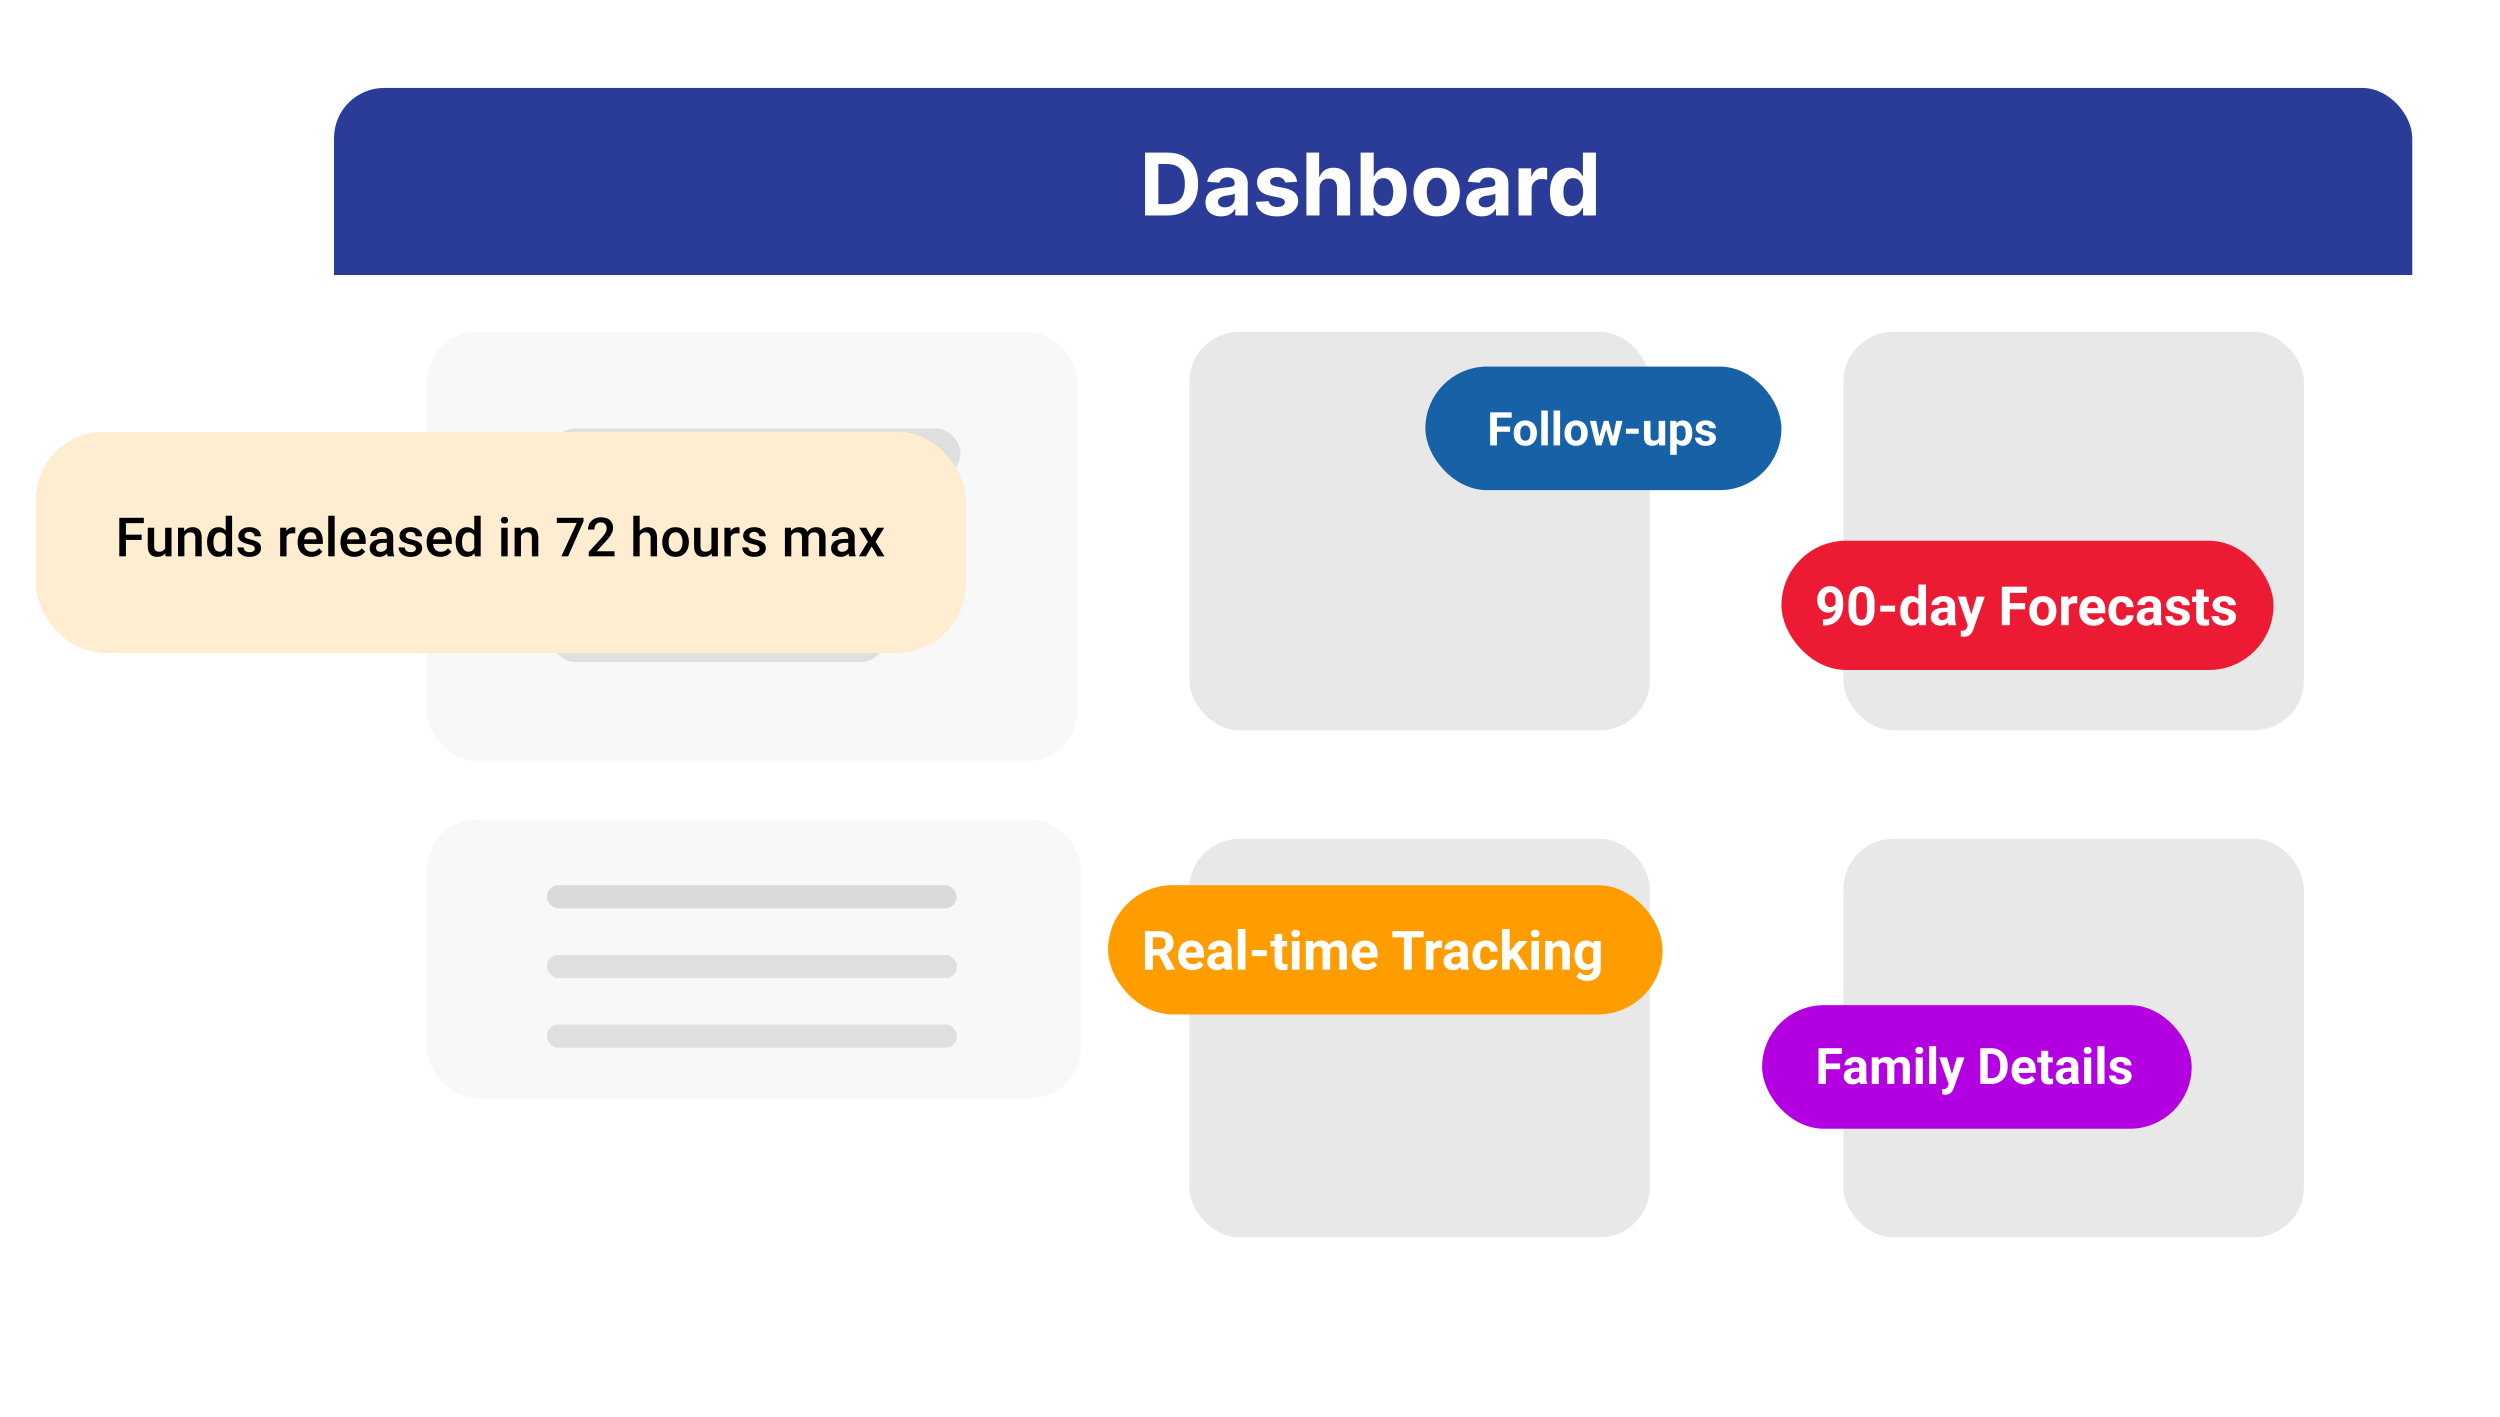 <svg width="441" height="250" viewBox="0 0 441 250" fill="none" xmlns="http://www.w3.org/2000/svg">
<g filter="url(#filter0_d_2370_8095)">
<g clip-path="url(#clip0_2370_8095)">
<rect x="58.92" y="9.613" width="366.604" height="219.143" rx="8.851" fill="white"/>
<rect width="367" height="33" transform="translate(58.523 9.613)" fill="#2A3C98"/>
<path d="M205.92 32.113H201.987V21.02H205.952C207.068 21.02 208.028 21.242 208.834 21.687C209.639 22.127 210.258 22.761 210.691 23.588C211.128 24.415 211.347 25.404 211.347 26.556C211.347 27.712 211.128 28.704 210.691 29.535C210.258 30.366 209.635 31.003 208.823 31.447C208.014 31.891 207.046 32.113 205.92 32.113ZM204.333 30.104H205.822C206.515 30.104 207.099 29.981 207.572 29.735C208.048 29.486 208.406 29.102 208.644 28.582C208.886 28.058 209.007 27.383 209.007 26.556C209.007 25.736 208.886 25.067 208.644 24.547C208.406 24.027 208.05 23.644 207.577 23.398C207.104 23.153 206.521 23.03 205.828 23.03H204.333V30.104ZM215.413 32.27C214.882 32.27 214.409 32.178 213.994 31.994C213.579 31.806 213.25 31.53 213.008 31.165C212.77 30.797 212.651 30.338 212.651 29.79C212.651 29.327 212.736 28.939 212.905 28.625C213.075 28.311 213.306 28.058 213.599 27.867C213.891 27.675 214.223 27.531 214.595 27.433C214.971 27.336 215.365 27.267 215.776 27.228C216.26 27.177 216.65 27.13 216.946 27.087C217.242 27.04 217.457 26.971 217.591 26.881C217.724 26.791 217.791 26.657 217.791 26.48V26.448C217.791 26.105 217.683 25.839 217.466 25.651C217.253 25.464 216.95 25.37 216.556 25.37C216.141 25.37 215.81 25.462 215.565 25.646C215.319 25.827 215.157 26.054 215.077 26.328L212.943 26.155C213.052 25.65 213.265 25.213 213.583 24.844C213.9 24.473 214.31 24.187 214.812 23.989C215.318 23.786 215.903 23.685 216.567 23.685C217.029 23.685 217.472 23.739 217.894 23.848C218.32 23.956 218.697 24.124 219.026 24.352C219.358 24.579 219.62 24.872 219.811 25.229C220.003 25.583 220.098 26.007 220.098 26.502V32.113H217.91V30.96H217.845C217.712 31.22 217.533 31.449 217.309 31.648C217.085 31.843 216.816 31.996 216.502 32.108C216.188 32.216 215.825 32.27 215.413 32.27ZM216.074 30.678C216.413 30.678 216.713 30.611 216.973 30.477C217.233 30.34 217.437 30.156 217.585 29.925C217.733 29.694 217.807 29.432 217.807 29.14V28.257C217.735 28.304 217.636 28.347 217.509 28.387C217.387 28.423 217.248 28.457 217.092 28.49C216.937 28.519 216.782 28.546 216.627 28.571C216.471 28.593 216.33 28.613 216.204 28.631C215.933 28.67 215.697 28.733 215.495 28.82C215.292 28.907 215.135 29.024 215.023 29.172C214.911 29.317 214.855 29.497 214.855 29.714C214.855 30.028 214.969 30.268 215.197 30.434C215.428 30.597 215.72 30.678 216.074 30.678ZM228.811 26.166L226.698 26.296C226.662 26.116 226.585 25.953 226.465 25.809C226.346 25.66 226.189 25.543 225.994 25.456C225.803 25.366 225.574 25.321 225.306 25.321C224.949 25.321 224.647 25.397 224.402 25.549C224.156 25.697 224.033 25.895 224.033 26.144C224.033 26.343 224.113 26.511 224.272 26.648C224.431 26.785 224.703 26.895 225.09 26.979L226.595 27.282C227.404 27.448 228.007 27.715 228.405 28.084C228.802 28.452 229 28.936 229 29.535C229 30.08 228.84 30.559 228.518 30.97C228.201 31.382 227.764 31.703 227.208 31.934C226.655 32.162 226.018 32.276 225.296 32.276C224.194 32.276 223.317 32.047 222.663 31.588C222.013 31.126 221.632 30.497 221.52 29.703L223.79 29.584C223.858 29.92 224.024 30.176 224.288 30.353C224.552 30.526 224.889 30.613 225.301 30.613C225.705 30.613 226.03 30.535 226.276 30.38C226.525 30.221 226.651 30.017 226.655 29.768C226.651 29.558 226.563 29.387 226.39 29.253C226.216 29.116 225.949 29.012 225.588 28.939L224.147 28.652C223.335 28.49 222.73 28.208 222.333 27.807C221.939 27.406 221.742 26.895 221.742 26.274C221.742 25.74 221.887 25.28 222.176 24.893C222.468 24.507 222.878 24.209 223.405 24C223.936 23.79 224.557 23.685 225.268 23.685C226.319 23.685 227.146 23.907 227.749 24.352C228.356 24.796 228.71 25.401 228.811 26.166ZM232.761 27.303V32.113H230.453V21.02H232.696V25.262H232.793C232.981 24.77 233.284 24.386 233.703 24.108C234.122 23.826 234.647 23.685 235.279 23.685C235.857 23.685 236.361 23.812 236.791 24.064C237.224 24.314 237.56 24.673 237.798 25.142C238.04 25.608 238.159 26.166 238.155 26.816V32.113H235.848V27.228C235.852 26.715 235.722 26.316 235.458 26.031C235.198 25.745 234.833 25.603 234.364 25.603C234.05 25.603 233.772 25.669 233.53 25.803C233.292 25.937 233.104 26.132 232.967 26.388C232.833 26.641 232.764 26.946 232.761 27.303ZM240.015 32.113V21.02H242.322V25.191H242.392C242.494 24.967 242.64 24.74 242.831 24.509C243.026 24.274 243.279 24.079 243.589 23.924C243.904 23.765 244.294 23.685 244.759 23.685C245.366 23.685 245.926 23.844 246.439 24.162C246.951 24.476 247.361 24.951 247.668 25.587C247.975 26.218 248.128 27.011 248.128 27.964C248.128 28.892 247.979 29.676 247.679 30.315C247.383 30.951 246.978 31.433 246.466 31.761C245.956 32.086 245.386 32.249 244.754 32.249C244.306 32.249 243.925 32.175 243.611 32.027C243.301 31.879 243.046 31.693 242.847 31.469C242.649 31.241 242.497 31.012 242.392 30.781H242.29V32.113H240.015ZM242.273 27.953C242.273 28.448 242.342 28.88 242.479 29.248C242.616 29.616 242.815 29.903 243.075 30.109C243.335 30.311 243.651 30.413 244.023 30.413C244.398 30.413 244.716 30.31 244.976 30.104C245.236 29.894 245.433 29.605 245.566 29.237C245.704 28.865 245.772 28.437 245.772 27.953C245.772 27.473 245.705 27.051 245.572 26.686C245.438 26.321 245.241 26.036 244.981 25.83C244.722 25.624 244.402 25.521 244.023 25.521C243.647 25.521 243.329 25.621 243.069 25.819C242.813 26.018 242.616 26.3 242.479 26.664C242.342 27.029 242.273 27.459 242.273 27.953ZM253.427 32.276C252.586 32.276 251.858 32.097 251.244 31.739C250.634 31.378 250.163 30.877 249.831 30.234C249.498 29.587 249.332 28.838 249.332 27.986C249.332 27.127 249.498 26.375 249.831 25.733C250.163 25.086 250.634 24.584 251.244 24.227C251.858 23.866 252.586 23.685 253.427 23.685C254.268 23.685 254.994 23.866 255.604 24.227C256.218 24.584 256.691 25.086 257.024 25.733C257.356 26.375 257.522 27.127 257.522 27.986C257.522 28.838 257.356 29.587 257.024 30.234C256.691 30.877 256.218 31.378 255.604 31.739C254.994 32.097 254.268 32.276 253.427 32.276ZM253.438 30.488C253.821 30.488 254.14 30.38 254.397 30.163C254.653 29.943 254.846 29.643 254.976 29.264C255.11 28.885 255.177 28.454 255.177 27.97C255.177 27.486 255.11 27.054 254.976 26.675C254.846 26.296 254.653 25.996 254.397 25.776C254.14 25.556 253.821 25.446 253.438 25.446C253.052 25.446 252.727 25.556 252.463 25.776C252.203 25.996 252.006 26.296 251.873 26.675C251.743 27.054 251.678 27.486 251.678 27.97C251.678 28.454 251.743 28.885 251.873 29.264C252.006 29.643 252.203 29.943 252.463 30.163C252.727 30.38 253.052 30.488 253.438 30.488ZM261.395 32.27C260.864 32.27 260.391 32.178 259.975 31.994C259.56 31.806 259.232 31.53 258.99 31.165C258.751 30.797 258.632 30.338 258.632 29.79C258.632 29.327 258.717 28.939 258.887 28.625C259.057 28.311 259.288 28.058 259.58 27.867C259.873 27.675 260.205 27.531 260.577 27.433C260.952 27.336 261.346 27.267 261.757 27.228C262.241 27.177 262.631 27.13 262.927 27.087C263.224 27.04 263.438 26.971 263.572 26.881C263.706 26.791 263.772 26.657 263.772 26.48V26.448C263.772 26.105 263.664 25.839 263.447 25.651C263.234 25.464 262.931 25.37 262.537 25.37C262.122 25.37 261.792 25.462 261.546 25.646C261.301 25.827 261.138 26.054 261.059 26.328L258.925 26.155C259.033 25.65 259.246 25.213 259.564 24.844C259.882 24.473 260.291 24.187 260.793 23.989C261.299 23.786 261.884 23.685 262.548 23.685C263.01 23.685 263.453 23.739 263.875 23.848C264.301 23.956 264.679 24.124 265.007 24.352C265.34 24.579 265.601 24.872 265.793 25.229C265.984 25.583 266.08 26.007 266.08 26.502V32.113H263.892V30.96H263.827C263.693 31.22 263.514 31.449 263.29 31.648C263.066 31.843 262.797 31.996 262.483 32.108C262.169 32.216 261.806 32.27 261.395 32.27ZM262.055 30.678C262.395 30.678 262.695 30.611 262.955 30.477C263.215 30.34 263.419 30.156 263.567 29.925C263.715 29.694 263.789 29.432 263.789 29.14V28.257C263.716 28.304 263.617 28.347 263.491 28.387C263.368 28.423 263.229 28.457 263.074 28.49C262.918 28.519 262.763 28.546 262.608 28.571C262.453 28.593 262.312 28.613 262.185 28.631C261.915 28.67 261.678 28.733 261.476 28.82C261.274 28.907 261.117 29.024 261.005 29.172C260.893 29.317 260.837 29.497 260.837 29.714C260.837 30.028 260.95 30.268 261.178 30.434C261.409 30.597 261.702 30.678 262.055 30.678ZM267.87 32.113V23.794H270.107V25.245H270.194C270.345 24.729 270.6 24.339 270.957 24.075C271.315 23.808 271.726 23.674 272.192 23.674C272.308 23.674 272.432 23.682 272.566 23.696C272.7 23.711 272.817 23.73 272.918 23.756V25.803C272.81 25.771 272.66 25.742 272.468 25.716C272.277 25.691 272.102 25.679 271.943 25.679C271.604 25.679 271.3 25.753 271.033 25.901C270.77 26.045 270.56 26.247 270.405 26.507C270.253 26.767 270.177 27.067 270.177 27.406V32.113H267.87ZM276.789 32.249C276.157 32.249 275.585 32.086 275.072 31.761C274.563 31.433 274.159 30.951 273.859 30.315C273.563 29.676 273.415 28.892 273.415 27.964C273.415 27.011 273.568 26.218 273.875 25.587C274.182 24.951 274.59 24.476 275.099 24.162C275.612 23.844 276.174 23.685 276.784 23.685C277.25 23.685 277.638 23.765 277.949 23.924C278.263 24.079 278.515 24.274 278.707 24.509C278.902 24.74 279.05 24.967 279.151 25.191H279.221V21.02H281.523V32.113H279.248V30.781H279.151C279.043 31.012 278.889 31.241 278.691 31.469C278.496 31.693 278.241 31.879 277.927 32.027C277.616 32.175 277.237 32.249 276.789 32.249ZM277.521 30.413C277.893 30.413 278.207 30.311 278.463 30.109C278.723 29.903 278.922 29.616 279.059 29.248C279.2 28.88 279.27 28.448 279.27 27.953C279.27 27.459 279.202 27.029 279.064 26.664C278.927 26.3 278.728 26.018 278.468 25.819C278.209 25.621 277.893 25.521 277.521 25.521C277.141 25.521 276.822 25.624 276.562 25.83C276.302 26.036 276.105 26.321 275.972 26.686C275.838 27.051 275.771 27.473 275.771 27.953C275.771 28.437 275.838 28.865 275.972 29.237C276.109 29.605 276.306 29.894 276.562 30.104C276.822 30.31 277.141 30.413 277.521 30.413Z" fill="white"/>
<rect x="75.304" y="138.639" width="115.374" height="49.154" rx="8.851" fill="#F8F8F8"/>
<rect x="96.465" y="150.246" width="72.281" height="4.096" rx="2.048" fill="#DADADA"/>
<rect x="96.465" y="162.533" width="72.365" height="4.096" rx="2.048" fill="#DFDFDF"/>
<rect x="96.465" y="174.824" width="72.365" height="4.096" rx="2.048" fill="#DFDFDF"/>
<rect x="209.792" y="52.619" width="81.24" height="70.317" rx="8.851" fill="#E8E8E8"/>
<rect x="251.437" y="58.764" width="62.807" height="21.801" rx="10.9" fill="#1761A7"/>
<path d="M264.061 66.84V72.664H262.861V66.84H264.061ZM266.381 69.328V70.264H263.733V69.328H266.381ZM266.661 66.84V67.78H263.733V66.84H266.661ZM267.013 70.544V70.46C267.013 70.143 267.058 69.851 267.149 69.584C267.239 69.315 267.371 69.081 267.545 68.884C267.718 68.687 267.931 68.533 268.185 68.424C268.438 68.312 268.729 68.256 269.057 68.256C269.385 68.256 269.677 68.312 269.933 68.424C270.189 68.533 270.404 68.687 270.577 68.884C270.753 69.081 270.886 69.315 270.977 69.584C271.068 69.851 271.113 70.143 271.113 70.46V70.544C271.113 70.859 271.068 71.151 270.977 71.42C270.886 71.687 270.753 71.92 270.577 72.12C270.404 72.317 270.19 72.471 269.937 72.58C269.683 72.689 269.393 72.744 269.065 72.744C268.737 72.744 268.445 72.689 268.189 72.58C267.935 72.471 267.721 72.317 267.545 72.12C267.371 71.92 267.239 71.687 267.149 71.42C267.058 71.151 267.013 70.859 267.013 70.544ZM268.165 70.46V70.544C268.165 70.725 268.181 70.895 268.213 71.052C268.245 71.209 268.295 71.348 268.365 71.468C268.437 71.585 268.53 71.677 268.645 71.744C268.759 71.811 268.899 71.844 269.065 71.844C269.225 71.844 269.362 71.811 269.477 71.744C269.591 71.677 269.683 71.585 269.753 71.468C269.822 71.348 269.873 71.209 269.905 71.052C269.939 70.895 269.957 70.725 269.957 70.544V70.46C269.957 70.284 269.939 70.119 269.905 69.964C269.873 69.807 269.821 69.668 269.749 69.548C269.679 69.425 269.587 69.329 269.473 69.26C269.358 69.191 269.219 69.156 269.057 69.156C268.894 69.156 268.755 69.191 268.641 69.26C268.529 69.329 268.437 69.425 268.365 69.548C268.295 69.668 268.245 69.807 268.213 69.964C268.181 70.119 268.165 70.284 268.165 70.46ZM273.037 66.52V72.664H271.881V66.52H273.037ZM275.205 66.52V72.664H274.049V66.52H275.205ZM275.973 70.544V70.46C275.973 70.143 276.018 69.851 276.109 69.584C276.2 69.315 276.332 69.081 276.505 68.884C276.678 68.687 276.892 68.533 277.145 68.424C277.398 68.312 277.689 68.256 278.017 68.256C278.345 68.256 278.637 68.312 278.893 68.424C279.149 68.533 279.364 68.687 279.537 68.884C279.713 69.081 279.846 69.315 279.937 69.584C280.028 69.851 280.073 70.143 280.073 70.46V70.544C280.073 70.859 280.028 71.151 279.937 71.42C279.846 71.687 279.713 71.92 279.537 72.12C279.364 72.317 279.15 72.471 278.897 72.58C278.644 72.689 278.353 72.744 278.025 72.744C277.697 72.744 277.405 72.689 277.149 72.58C276.896 72.471 276.681 72.317 276.505 72.12C276.332 71.92 276.2 71.687 276.109 71.42C276.018 71.151 275.973 70.859 275.973 70.544ZM277.125 70.46V70.544C277.125 70.725 277.141 70.895 277.173 71.052C277.205 71.209 277.256 71.348 277.325 71.468C277.397 71.585 277.49 71.677 277.605 71.744C277.72 71.811 277.86 71.844 278.025 71.844C278.185 71.844 278.322 71.811 278.437 71.744C278.552 71.677 278.644 71.585 278.713 71.468C278.782 71.348 278.833 71.209 278.865 71.052C278.9 70.895 278.917 70.725 278.917 70.544V70.46C278.917 70.284 278.9 70.119 278.865 69.964C278.833 69.807 278.781 69.668 278.709 69.548C278.64 69.425 278.548 69.329 278.433 69.26C278.318 69.191 278.18 69.156 278.017 69.156C277.854 69.156 277.716 69.191 277.601 69.26C277.489 69.329 277.397 69.425 277.325 69.548C277.256 69.668 277.205 69.807 277.173 69.964C277.141 70.119 277.125 70.284 277.125 70.46ZM282.017 71.544L282.917 68.336H283.649L283.413 69.596L282.513 72.664H281.901L282.017 71.544ZM281.561 68.336L282.205 71.54L282.265 72.664H281.545L280.449 68.336H281.561ZM284.473 71.488L285.101 68.336H286.217L285.121 72.664H284.405L284.473 71.488ZM283.749 68.336L284.645 71.52L284.769 72.664H284.153L283.253 69.6L283.025 68.336H283.749ZM289.069 69.712V70.616H286.809V69.712H289.069ZM292.59 71.628V68.336H293.742V72.664H292.658L292.59 71.628ZM292.718 70.74L293.058 70.732C293.058 71.02 293.024 71.288 292.958 71.536C292.891 71.781 292.791 71.995 292.658 72.176C292.524 72.355 292.356 72.495 292.154 72.596C291.951 72.695 291.712 72.744 291.438 72.744C291.227 72.744 291.032 72.715 290.853 72.656C290.677 72.595 290.525 72.5 290.397 72.372C290.272 72.241 290.173 72.075 290.101 71.872C290.032 71.667 289.997 71.42 289.997 71.132V68.336H291.149V71.14C291.149 71.268 291.164 71.376 291.193 71.464C291.226 71.552 291.27 71.624 291.326 71.68C291.382 71.736 291.447 71.776 291.522 71.8C291.599 71.824 291.684 71.836 291.778 71.836C292.015 71.836 292.202 71.788 292.338 71.692C292.476 71.596 292.574 71.465 292.63 71.3C292.688 71.132 292.718 70.945 292.718 70.74ZM295.774 69.168V74.328H294.622V68.336H295.69L295.774 69.168ZM298.514 70.452V70.536C298.514 70.851 298.476 71.143 298.402 71.412C298.33 71.681 298.223 71.916 298.082 72.116C297.94 72.313 297.764 72.468 297.554 72.58C297.346 72.689 297.106 72.744 296.834 72.744C296.57 72.744 296.34 72.691 296.146 72.584C295.951 72.477 295.787 72.328 295.654 72.136C295.523 71.941 295.418 71.716 295.338 71.46C295.258 71.204 295.196 70.929 295.154 70.636V70.416C295.196 70.101 295.258 69.813 295.338 69.552C295.418 69.288 295.523 69.06 295.654 68.868C295.787 68.673 295.95 68.523 296.142 68.416C296.336 68.309 296.564 68.256 296.826 68.256C297.1 68.256 297.342 68.308 297.55 68.412C297.76 68.516 297.936 68.665 298.078 68.86C298.222 69.055 298.33 69.287 298.402 69.556C298.476 69.825 298.514 70.124 298.514 70.452ZM297.358 70.536V70.452C297.358 70.268 297.342 70.099 297.31 69.944C297.28 69.787 297.232 69.649 297.166 69.532C297.102 69.415 297.016 69.324 296.91 69.26C296.806 69.193 296.679 69.16 296.53 69.16C296.372 69.16 296.238 69.185 296.126 69.236C296.016 69.287 295.927 69.36 295.858 69.456C295.788 69.552 295.736 69.667 295.702 69.8C295.667 69.933 295.646 70.084 295.638 70.252V70.808C295.651 71.005 295.688 71.183 295.75 71.34C295.811 71.495 295.906 71.617 296.034 71.708C296.162 71.799 296.33 71.844 296.538 71.844C296.69 71.844 296.818 71.811 296.922 71.744C297.026 71.675 297.11 71.58 297.174 71.46C297.24 71.34 297.287 71.201 297.314 71.044C297.343 70.887 297.358 70.717 297.358 70.536ZM301.57 71.468C301.57 71.385 301.546 71.311 301.498 71.244C301.45 71.177 301.36 71.116 301.23 71.06C301.102 71.001 300.916 70.948 300.674 70.9C300.455 70.852 300.251 70.792 300.062 70.72C299.875 70.645 299.712 70.556 299.574 70.452C299.438 70.348 299.331 70.225 299.254 70.084C299.176 69.94 299.138 69.776 299.138 69.592C299.138 69.411 299.176 69.24 299.254 69.08C299.334 68.92 299.447 68.779 299.594 68.656C299.743 68.531 299.924 68.433 300.138 68.364C300.354 68.292 300.596 68.256 300.866 68.256C301.242 68.256 301.564 68.316 301.834 68.436C302.106 68.556 302.314 68.721 302.458 68.932C302.605 69.14 302.678 69.377 302.678 69.644H301.526C301.526 69.532 301.502 69.432 301.454 69.344C301.408 69.253 301.336 69.183 301.238 69.132C301.142 69.079 301.016 69.052 300.862 69.052C300.734 69.052 300.623 69.075 300.53 69.12C300.436 69.163 300.364 69.221 300.314 69.296C300.266 69.368 300.242 69.448 300.242 69.536C300.242 69.603 300.255 69.663 300.282 69.716C300.311 69.767 300.358 69.813 300.422 69.856C300.486 69.899 300.568 69.939 300.67 69.976C300.774 70.011 300.902 70.043 301.054 70.072C301.366 70.136 301.645 70.22 301.89 70.324C302.135 70.425 302.33 70.564 302.474 70.74C302.618 70.913 302.69 71.141 302.69 71.424C302.69 71.616 302.647 71.792 302.562 71.952C302.477 72.112 302.354 72.252 302.194 72.372C302.034 72.489 301.842 72.581 301.618 72.648C301.396 72.712 301.147 72.744 300.87 72.744C300.467 72.744 300.126 72.672 299.846 72.528C299.568 72.384 299.358 72.201 299.214 71.98C299.072 71.756 299.002 71.527 299.002 71.292H300.094C300.099 71.449 300.139 71.576 300.214 71.672C300.291 71.768 300.388 71.837 300.506 71.88C300.626 71.923 300.755 71.944 300.894 71.944C301.043 71.944 301.167 71.924 301.266 71.884C301.364 71.841 301.439 71.785 301.49 71.716C301.543 71.644 301.57 71.561 301.57 71.468Z" fill="white"/>
<rect x="325.169" y="52.619" width="81.24" height="70.317" rx="8.851" fill="#E8E8E8"/>
<rect x="314.247" y="89.484" width="86.801" height="22.801" rx="11.4" fill="#ED1A34"/>
<path d="M321.566 103.363H321.654C322.028 103.363 322.348 103.318 322.616 103.227C322.886 103.134 323.109 103 323.283 102.826C323.457 102.652 323.586 102.439 323.67 102.187C323.754 101.932 323.796 101.642 323.796 101.319V100.031C323.796 99.785 323.772 99.569 323.722 99.382C323.675 99.195 323.607 99.041 323.516 98.92C323.429 98.796 323.327 98.702 323.208 98.64C323.093 98.578 322.966 98.547 322.826 98.547C322.676 98.547 322.544 98.584 322.429 98.659C322.314 98.73 322.216 98.828 322.135 98.953C322.057 99.077 321.997 99.22 321.953 99.382C321.913 99.541 321.892 99.707 321.892 99.881C321.892 100.056 321.913 100.222 321.953 100.381C321.993 100.536 322.054 100.675 322.135 100.796C322.216 100.914 322.317 101.009 322.438 101.081C322.56 101.149 322.703 101.183 322.868 101.183C323.026 101.183 323.168 101.154 323.292 101.095C323.42 101.032 323.527 100.952 323.614 100.852C323.705 100.752 323.773 100.642 323.82 100.521C323.87 100.399 323.894 100.276 323.894 100.152L324.338 100.395C324.338 100.612 324.291 100.827 324.198 101.039C324.104 101.25 323.974 101.443 323.806 101.617C323.641 101.788 323.45 101.925 323.232 102.028C323.014 102.131 322.781 102.182 322.532 102.182C322.214 102.182 321.933 102.124 321.687 102.009C321.441 101.891 321.233 101.729 321.062 101.524C320.894 101.316 320.766 101.073 320.679 100.796C320.592 100.519 320.548 100.219 320.548 99.895C320.548 99.566 320.601 99.256 320.707 98.967C320.816 98.677 320.97 98.422 321.169 98.201C321.371 97.98 321.612 97.808 321.892 97.683C322.175 97.556 322.49 97.492 322.835 97.492C323.18 97.492 323.495 97.559 323.778 97.693C324.061 97.826 324.304 98.016 324.506 98.262C324.708 98.505 324.864 98.796 324.972 99.135C325.084 99.474 325.14 99.85 325.14 100.264V100.731C325.14 101.172 325.092 101.583 324.996 101.963C324.902 102.342 324.761 102.686 324.571 102.994C324.384 103.299 324.151 103.56 323.871 103.778C323.594 103.996 323.272 104.162 322.905 104.277C322.538 104.393 322.127 104.45 321.673 104.45H321.566V103.363ZM330.675 100.39V101.566C330.675 102.076 330.621 102.516 330.512 102.887C330.403 103.254 330.246 103.556 330.041 103.792C329.838 104.025 329.597 104.198 329.317 104.31C329.037 104.422 328.726 104.478 328.384 104.478C328.11 104.478 327.855 104.444 327.619 104.375C327.382 104.304 327.169 104.193 326.979 104.044C326.793 103.895 326.631 103.707 326.494 103.479C326.36 103.249 326.257 102.975 326.186 102.658C326.114 102.341 326.078 101.977 326.078 101.566V100.39C326.078 99.88 326.133 99.443 326.242 99.079C326.354 98.712 326.511 98.411 326.713 98.178C326.919 97.945 327.161 97.773 327.441 97.665C327.721 97.552 328.032 97.496 328.375 97.496C328.648 97.496 328.902 97.532 329.135 97.604C329.372 97.672 329.585 97.78 329.775 97.926C329.964 98.072 330.126 98.26 330.26 98.491C330.394 98.718 330.496 98.99 330.568 99.307C330.64 99.621 330.675 99.982 330.675 100.39ZM329.327 101.743V100.208C329.327 99.962 329.313 99.748 329.285 99.564C329.26 99.38 329.221 99.225 329.168 99.097C329.115 98.967 329.05 98.861 328.972 98.78C328.894 98.699 328.805 98.64 328.706 98.603C328.606 98.565 328.496 98.547 328.375 98.547C328.222 98.547 328.087 98.576 327.969 98.635C327.853 98.694 327.755 98.789 327.675 98.92C327.594 99.047 327.531 99.219 327.488 99.433C327.447 99.645 327.427 99.903 327.427 100.208V101.743C327.427 101.989 327.44 102.205 327.465 102.392C327.493 102.579 327.533 102.739 327.586 102.873C327.642 103.003 327.707 103.111 327.782 103.195C327.86 103.276 327.948 103.335 328.048 103.372C328.151 103.409 328.263 103.428 328.384 103.428C328.533 103.428 328.665 103.399 328.781 103.339C328.899 103.277 328.998 103.181 329.079 103.05C329.163 102.916 329.225 102.742 329.266 102.527C329.306 102.313 329.327 102.051 329.327 101.743ZM334.297 100.941V101.995H331.66V100.941H334.297ZM338.399 103.283V97.216H339.752V104.385H338.534L338.399 103.283ZM335.207 101.921V101.823C335.207 101.437 335.25 101.087 335.337 100.773C335.425 100.455 335.552 100.183 335.72 99.956C335.888 99.729 336.095 99.553 336.341 99.429C336.587 99.304 336.867 99.242 337.181 99.242C337.476 99.242 337.735 99.304 337.956 99.429C338.18 99.553 338.369 99.73 338.525 99.961C338.684 100.188 338.811 100.457 338.908 100.768C339.004 101.076 339.074 101.414 339.118 101.781V101.995C339.074 102.347 339.004 102.674 338.908 102.975C338.811 103.277 338.684 103.542 338.525 103.769C338.369 103.993 338.18 104.167 337.956 104.291C337.732 104.416 337.47 104.478 337.172 104.478C336.857 104.478 336.577 104.414 336.331 104.287C336.089 104.159 335.883 103.98 335.715 103.75C335.551 103.52 335.425 103.249 335.337 102.938C335.25 102.627 335.207 102.288 335.207 101.921ZM336.551 101.823V101.921C336.551 102.129 336.566 102.324 336.597 102.504C336.632 102.684 336.686 102.845 336.761 102.985C336.839 103.122 336.938 103.229 337.06 103.307C337.184 103.381 337.335 103.419 337.512 103.419C337.742 103.419 337.932 103.367 338.082 103.265C338.231 103.159 338.344 103.014 338.422 102.831C338.503 102.647 338.55 102.436 338.562 102.196V101.585C338.553 101.389 338.525 101.213 338.478 101.057C338.435 100.899 338.369 100.763 338.282 100.651C338.198 100.539 338.092 100.452 337.965 100.39C337.84 100.328 337.693 100.297 337.522 100.297C337.347 100.297 337.198 100.337 337.074 100.418C336.949 100.496 336.848 100.603 336.77 100.74C336.696 100.877 336.639 101.039 336.602 101.225C336.568 101.409 336.551 101.608 336.551 101.823ZM343.528 103.246V100.997C343.528 100.835 343.501 100.696 343.448 100.581C343.395 100.463 343.313 100.371 343.201 100.306C343.092 100.241 342.951 100.208 342.776 100.208C342.627 100.208 342.498 100.234 342.389 100.287C342.28 100.337 342.196 100.41 342.137 100.507C342.078 100.6 342.048 100.71 342.048 100.838H340.704C340.704 100.623 340.754 100.42 340.854 100.227C340.953 100.034 341.098 99.864 341.288 99.718C341.477 99.569 341.703 99.452 341.964 99.368C342.229 99.284 342.524 99.242 342.851 99.242C343.243 99.242 343.592 99.307 343.896 99.438C344.201 99.569 344.441 99.765 344.615 100.026C344.792 100.287 344.881 100.614 344.881 101.006V103.167C344.881 103.444 344.898 103.671 344.932 103.848C344.967 104.022 345.016 104.175 345.082 104.305V104.385H343.724C343.658 104.248 343.609 104.077 343.574 103.871C343.543 103.663 343.528 103.455 343.528 103.246ZM343.705 101.309L343.714 102.07H342.963C342.786 102.07 342.632 102.09 342.501 102.131C342.37 102.171 342.263 102.229 342.179 102.303C342.095 102.375 342.033 102.459 341.992 102.555C341.955 102.652 341.936 102.758 341.936 102.873C341.936 102.988 341.963 103.092 342.016 103.185C342.069 103.276 342.145 103.347 342.244 103.4C342.344 103.45 342.461 103.475 342.594 103.475C342.797 103.475 342.972 103.434 343.122 103.353C343.271 103.273 343.386 103.173 343.467 103.055C343.551 102.936 343.595 102.824 343.598 102.719L343.952 103.288C343.903 103.416 343.834 103.548 343.747 103.685C343.663 103.822 343.556 103.951 343.425 104.072C343.294 104.19 343.137 104.288 342.954 104.366C342.77 104.441 342.552 104.478 342.3 104.478C341.98 104.478 341.689 104.414 341.428 104.287C341.169 104.156 340.964 103.977 340.812 103.75C340.662 103.52 340.588 103.259 340.588 102.966C340.588 102.702 340.637 102.467 340.737 102.261C340.837 102.056 340.983 101.883 341.176 101.743C341.372 101.6 341.616 101.493 341.908 101.421C342.201 101.347 342.54 101.309 342.926 101.309H343.705ZM347.341 103.815L348.68 99.335H350.122L348.092 105.145C348.048 105.273 347.989 105.41 347.915 105.556C347.843 105.702 347.745 105.841 347.621 105.971C347.499 106.105 347.345 106.214 347.159 106.298C346.975 106.382 346.749 106.424 346.482 106.424C346.354 106.424 346.25 106.416 346.169 106.401C346.088 106.385 345.992 106.363 345.88 106.335V105.351C345.914 105.351 345.95 105.351 345.987 105.351C346.024 105.354 346.06 105.355 346.094 105.355C346.272 105.355 346.416 105.335 346.528 105.295C346.64 105.254 346.731 105.192 346.799 105.108C346.868 105.027 346.922 104.921 346.962 104.791L347.341 103.815ZM346.78 99.335L347.877 102.994L348.069 104.417L347.154 104.515L345.338 99.335H346.78ZM354.523 97.59V104.385H353.123V97.59H354.523ZM357.229 100.493V101.585H354.14V100.493H357.229ZM357.556 97.59V98.687H354.14V97.59H357.556ZM357.967 101.911V101.813C357.967 101.443 358.02 101.102 358.126 100.791C358.231 100.477 358.385 100.205 358.588 99.975C358.79 99.744 359.039 99.566 359.334 99.438C359.63 99.307 359.969 99.242 360.352 99.242C360.734 99.242 361.075 99.307 361.374 99.438C361.672 99.566 361.923 99.744 362.125 99.975C362.33 100.205 362.486 100.477 362.592 100.791C362.697 101.102 362.75 101.443 362.75 101.813V101.911C362.75 102.278 362.697 102.619 362.592 102.933C362.486 103.245 362.33 103.517 362.125 103.75C361.923 103.98 361.674 104.159 361.378 104.287C361.083 104.414 360.744 104.478 360.361 104.478C359.978 104.478 359.638 104.414 359.339 104.287C359.043 104.159 358.793 103.98 358.588 103.75C358.385 103.517 358.231 103.245 358.126 102.933C358.02 102.619 357.967 102.278 357.967 101.911ZM359.311 101.813V101.911C359.311 102.123 359.33 102.32 359.367 102.504C359.404 102.688 359.463 102.849 359.544 102.989C359.628 103.126 359.737 103.234 359.871 103.311C360.005 103.389 360.168 103.428 360.361 103.428C360.548 103.428 360.708 103.389 360.842 103.311C360.975 103.234 361.083 103.126 361.164 102.989C361.245 102.849 361.304 102.688 361.341 102.504C361.381 102.32 361.402 102.123 361.402 101.911V101.813C361.402 101.608 361.381 101.415 361.341 101.235C361.304 101.051 361.243 100.889 361.159 100.749C361.078 100.606 360.971 100.494 360.837 100.413C360.703 100.332 360.541 100.292 360.352 100.292C360.162 100.292 360 100.332 359.866 100.413C359.736 100.494 359.628 100.606 359.544 100.749C359.463 100.889 359.404 101.051 359.367 101.235C359.33 101.415 359.311 101.608 359.311 101.813ZM364.92 100.437V104.385H363.576V99.335H364.841L364.92 100.437ZM366.442 99.303L366.418 100.549C366.353 100.539 366.274 100.532 366.18 100.525C366.09 100.516 366.008 100.511 365.933 100.511C365.743 100.511 365.578 100.536 365.438 100.586C365.302 100.633 365.186 100.703 365.093 100.796C365.003 100.889 364.934 101.003 364.888 101.137C364.844 101.27 364.819 101.423 364.813 101.594L364.542 101.51C364.542 101.183 364.575 100.883 364.64 100.609C364.706 100.332 364.801 100.091 364.925 99.886C365.053 99.681 365.208 99.522 365.392 99.41C365.575 99.298 365.785 99.242 366.022 99.242C366.096 99.242 366.173 99.248 366.25 99.261C366.328 99.27 366.392 99.284 366.442 99.303ZM369.307 104.478C368.915 104.478 368.564 104.416 368.253 104.291C367.941 104.164 367.677 103.988 367.459 103.764C367.244 103.54 367.08 103.28 366.964 102.985C366.849 102.686 366.792 102.369 366.792 102.033V101.846C366.792 101.463 366.846 101.113 366.955 100.796C367.064 100.479 367.22 100.203 367.422 99.97C367.627 99.737 367.876 99.558 368.169 99.433C368.461 99.306 368.791 99.242 369.158 99.242C369.516 99.242 369.833 99.301 370.11 99.419C370.387 99.537 370.619 99.706 370.805 99.923C370.995 100.141 371.138 100.402 371.235 100.707C371.331 101.009 371.379 101.345 371.379 101.715V102.275H367.366V101.379H370.059V101.277C370.059 101.09 370.024 100.924 369.956 100.777C369.891 100.628 369.791 100.51 369.657 100.423C369.523 100.336 369.352 100.292 369.144 100.292C368.967 100.292 368.814 100.331 368.687 100.409C368.559 100.486 368.455 100.595 368.374 100.735C368.296 100.875 368.237 101.04 368.197 101.23C368.159 101.417 368.141 101.622 368.141 101.846V102.033C368.141 102.235 368.169 102.422 368.225 102.593C368.284 102.764 368.366 102.912 368.472 103.036C368.581 103.161 368.711 103.257 368.864 103.325C369.019 103.394 369.195 103.428 369.391 103.428C369.634 103.428 369.859 103.381 370.068 103.288C370.279 103.192 370.461 103.047 370.614 102.854L371.267 103.563C371.161 103.716 371.017 103.862 370.833 104.002C370.653 104.142 370.435 104.257 370.18 104.347C369.925 104.435 369.634 104.478 369.307 104.478ZM374.231 103.428C374.396 103.428 374.542 103.397 374.669 103.335C374.797 103.269 374.897 103.179 374.968 103.064C375.043 102.946 375.082 102.807 375.085 102.649H376.349C376.346 103.003 376.251 103.319 376.065 103.596C375.878 103.87 375.628 104.086 375.313 104.245C374.999 104.4 374.648 104.478 374.259 104.478C373.867 104.478 373.524 104.413 373.232 104.282C372.943 104.151 372.702 103.971 372.509 103.741C372.316 103.507 372.171 103.237 372.075 102.929C371.978 102.618 371.93 102.285 371.93 101.93V101.795C371.93 101.437 371.978 101.104 372.075 100.796C372.171 100.485 372.316 100.214 372.509 99.984C372.702 99.751 372.943 99.569 373.232 99.438C373.521 99.307 373.86 99.242 374.249 99.242C374.663 99.242 375.026 99.321 375.337 99.48C375.651 99.639 375.897 99.866 376.074 100.161C376.255 100.454 376.346 100.801 376.349 101.202H375.085C375.082 101.034 375.046 100.882 374.977 100.745C374.912 100.608 374.816 100.499 374.688 100.418C374.564 100.334 374.41 100.292 374.226 100.292C374.03 100.292 373.87 100.334 373.745 100.418C373.621 100.499 373.524 100.611 373.456 100.754C373.388 100.894 373.339 101.054 373.311 101.235C373.286 101.412 373.274 101.599 373.274 101.795V101.93C373.274 102.126 373.286 102.314 373.311 102.495C373.336 102.675 373.383 102.835 373.451 102.975C373.523 103.115 373.621 103.226 373.745 103.307C373.87 103.388 374.032 103.428 374.231 103.428ZM379.854 103.246V100.997C379.854 100.835 379.828 100.696 379.775 100.581C379.722 100.463 379.64 100.371 379.528 100.306C379.419 100.241 379.277 100.208 379.103 100.208C378.954 100.208 378.824 100.234 378.716 100.287C378.607 100.337 378.523 100.41 378.464 100.507C378.404 100.6 378.375 100.71 378.375 100.838H377.031C377.031 100.623 377.081 100.42 377.18 100.227C377.28 100.034 377.424 99.864 377.614 99.718C377.804 99.569 378.029 99.452 378.291 99.368C378.555 99.284 378.851 99.242 379.178 99.242C379.57 99.242 379.918 99.307 380.223 99.438C380.528 99.569 380.767 99.765 380.942 100.026C381.119 100.287 381.208 100.614 381.208 101.006V103.167C381.208 103.444 381.225 103.671 381.259 103.848C381.293 104.022 381.343 104.175 381.408 104.305V104.385H380.05C379.985 104.248 379.935 104.077 379.901 103.871C379.87 103.663 379.854 103.455 379.854 103.246ZM380.032 101.309L380.041 102.07H379.29C379.112 102.07 378.958 102.09 378.828 102.131C378.697 102.171 378.59 102.229 378.506 102.303C378.422 102.375 378.359 102.459 378.319 102.555C378.282 102.652 378.263 102.758 378.263 102.873C378.263 102.988 378.289 103.092 378.342 103.185C378.395 103.276 378.471 103.347 378.571 103.4C378.67 103.45 378.787 103.475 378.921 103.475C379.123 103.475 379.299 103.434 379.448 103.353C379.598 103.273 379.713 103.173 379.794 103.055C379.878 102.936 379.921 102.824 379.924 102.719L380.279 103.288C380.229 103.416 380.161 103.548 380.074 103.685C379.99 103.822 379.882 103.951 379.752 104.072C379.621 104.19 379.464 104.288 379.28 104.366C379.097 104.441 378.879 104.478 378.627 104.478C378.306 104.478 378.015 104.414 377.754 104.287C377.496 104.156 377.291 103.977 377.138 103.75C376.989 103.52 376.914 103.259 376.914 102.966C376.914 102.702 376.964 102.467 377.063 102.261C377.163 102.056 377.309 101.883 377.502 101.743C377.698 101.6 377.942 101.493 378.235 101.421C378.527 101.347 378.866 101.309 379.252 101.309H380.032ZM384.974 102.989C384.974 102.893 384.946 102.806 384.89 102.728C384.834 102.65 384.729 102.579 384.577 102.513C384.428 102.445 384.211 102.383 383.928 102.327C383.673 102.271 383.435 102.201 383.214 102.117C382.997 102.03 382.807 101.925 382.645 101.804C382.486 101.683 382.362 101.54 382.272 101.375C382.181 101.207 382.136 101.015 382.136 100.801C382.136 100.589 382.181 100.39 382.272 100.203C382.365 100.017 382.497 99.852 382.668 99.709C382.843 99.562 383.054 99.449 383.303 99.368C383.555 99.284 383.838 99.242 384.152 99.242C384.591 99.242 384.967 99.312 385.282 99.452C385.599 99.592 385.842 99.785 386.01 100.031C386.181 100.273 386.266 100.55 386.266 100.861H384.922C384.922 100.731 384.894 100.614 384.838 100.511C384.785 100.406 384.701 100.323 384.586 100.264C384.474 100.202 384.328 100.171 384.148 100.171C383.998 100.171 383.869 100.197 383.76 100.25C383.651 100.3 383.567 100.368 383.508 100.455C383.452 100.539 383.424 100.633 383.424 100.735C383.424 100.813 383.44 100.883 383.471 100.945C383.505 101.004 383.56 101.059 383.634 101.109C383.709 101.158 383.805 101.205 383.924 101.249C384.045 101.289 384.194 101.326 384.372 101.361C384.736 101.435 385.061 101.533 385.347 101.655C385.633 101.773 385.86 101.935 386.028 102.14C386.196 102.342 386.28 102.608 386.28 102.938C386.28 103.162 386.231 103.367 386.131 103.554C386.032 103.741 385.888 103.904 385.702 104.044C385.515 104.181 385.291 104.288 385.03 104.366C384.771 104.441 384.481 104.478 384.157 104.478C383.687 104.478 383.289 104.394 382.962 104.226C382.639 104.058 382.393 103.845 382.225 103.587C382.06 103.325 381.978 103.058 381.978 102.784H383.252C383.258 102.968 383.305 103.115 383.392 103.227C383.482 103.339 383.595 103.42 383.732 103.47C383.872 103.52 384.023 103.545 384.185 103.545C384.359 103.545 384.504 103.521 384.619 103.475C384.734 103.425 384.821 103.36 384.88 103.279C384.943 103.195 384.974 103.098 384.974 102.989ZM389.627 99.335V100.287H386.686V99.335H389.627ZM387.414 98.089H388.759V102.863C388.759 103.01 388.777 103.122 388.815 103.199C388.855 103.277 388.914 103.332 388.992 103.363C389.07 103.391 389.168 103.405 389.286 103.405C389.37 103.405 389.445 103.402 389.51 103.395C389.578 103.386 389.636 103.377 389.683 103.367L389.687 104.357C389.572 104.394 389.448 104.424 389.314 104.445C389.18 104.467 389.032 104.478 388.871 104.478C388.575 104.478 388.317 104.43 388.096 104.333C387.878 104.234 387.71 104.075 387.592 103.857C387.474 103.64 387.414 103.353 387.414 102.999V98.089ZM393.122 102.989C393.122 102.893 393.094 102.806 393.038 102.728C392.982 102.65 392.878 102.579 392.725 102.513C392.576 102.445 392.36 102.383 392.077 102.327C391.821 102.271 391.583 102.201 391.363 102.117C391.145 102.03 390.955 101.925 390.793 101.804C390.635 101.683 390.51 101.54 390.42 101.375C390.33 101.207 390.285 101.015 390.285 100.801C390.285 100.589 390.33 100.39 390.42 100.203C390.513 100.017 390.645 99.852 390.817 99.709C390.991 99.562 391.202 99.449 391.451 99.368C391.703 99.284 391.986 99.242 392.301 99.242C392.739 99.242 393.116 99.312 393.43 99.452C393.747 99.592 393.99 99.785 394.158 100.031C394.329 100.273 394.415 100.55 394.415 100.861H393.071C393.071 100.731 393.043 100.614 392.987 100.511C392.934 100.406 392.85 100.323 392.735 100.264C392.623 100.202 392.476 100.171 392.296 100.171C392.147 100.171 392.017 100.197 391.909 100.25C391.8 100.3 391.716 100.368 391.657 100.455C391.601 100.539 391.573 100.633 391.573 100.735C391.573 100.813 391.588 100.883 391.619 100.945C391.653 101.004 391.708 101.059 391.783 101.109C391.857 101.158 391.954 101.205 392.072 101.249C392.193 101.289 392.343 101.326 392.52 101.361C392.884 101.435 393.209 101.533 393.495 101.655C393.782 101.773 394.009 101.935 394.177 102.14C394.345 102.342 394.429 102.608 394.429 102.938C394.429 103.162 394.379 103.367 394.279 103.554C394.18 103.741 394.037 103.904 393.85 104.044C393.663 104.181 393.439 104.288 393.178 104.366C392.92 104.441 392.629 104.478 392.305 104.478C391.835 104.478 391.437 104.394 391.111 104.226C390.787 104.058 390.541 103.845 390.373 103.587C390.208 103.325 390.126 103.058 390.126 102.784H391.4C391.406 102.968 391.453 103.115 391.54 103.227C391.63 103.339 391.744 103.42 391.881 103.47C392.021 103.52 392.171 103.545 392.333 103.545C392.508 103.545 392.652 103.521 392.767 103.475C392.882 103.425 392.97 103.36 393.029 103.279C393.091 103.195 393.122 103.098 393.122 102.989Z" fill="white"/>
<rect x="325.169" y="142.057" width="81.24" height="70.317" rx="8.851" fill="#E8E8E8"/>
<rect x="310.833" y="171.408" width="75.778" height="21.801" rx="10.9" fill="#B300E0"/>
<path d="M322.085 178.999V185.309H320.785V178.999H322.085ZM324.598 181.694V182.709H321.73V181.694H324.598ZM324.902 178.999V180.017H321.73V178.999H324.902ZM327.961 184.251V182.162C327.961 182.012 327.937 181.884 327.888 181.777C327.838 181.667 327.762 181.582 327.658 181.521C327.557 181.46 327.425 181.43 327.264 181.43C327.125 181.43 327.005 181.455 326.904 181.504C326.803 181.55 326.725 181.618 326.67 181.707C326.615 181.794 326.588 181.897 326.588 182.015H325.34C325.34 181.816 325.386 181.627 325.478 181.447C325.571 181.268 325.705 181.111 325.881 180.975C326.057 180.836 326.267 180.728 326.51 180.65C326.755 180.572 327.03 180.533 327.333 180.533C327.697 180.533 328.02 180.594 328.304 180.715C328.587 180.836 328.809 181.018 328.971 181.261C329.136 181.504 329.218 181.807 329.218 182.171V184.178C329.218 184.435 329.234 184.646 329.266 184.81C329.297 184.972 329.344 185.114 329.404 185.235V185.309H328.143C328.083 185.181 328.036 185.023 328.005 184.832C327.976 184.638 327.961 184.445 327.961 184.251ZM328.126 182.453L328.135 183.159H327.437C327.272 183.159 327.129 183.178 327.008 183.216C326.887 183.253 326.787 183.307 326.709 183.376C326.631 183.442 326.573 183.52 326.536 183.61C326.501 183.699 326.484 183.798 326.484 183.905C326.484 184.011 326.508 184.108 326.557 184.195C326.606 184.279 326.677 184.345 326.77 184.394C326.862 184.44 326.97 184.464 327.095 184.464C327.282 184.464 327.446 184.426 327.584 184.351C327.723 184.276 327.83 184.183 327.905 184.074C327.983 183.964 328.023 183.86 328.026 183.762L328.356 184.29C328.309 184.409 328.246 184.531 328.165 184.659C328.087 184.786 327.987 184.906 327.866 185.018C327.745 185.128 327.599 185.219 327.428 185.291C327.258 185.361 327.056 185.395 326.822 185.395C326.524 185.395 326.254 185.336 326.011 185.218C325.771 185.096 325.581 184.93 325.439 184.719C325.301 184.505 325.231 184.263 325.231 183.991C325.231 183.746 325.277 183.528 325.37 183.337C325.462 183.146 325.598 182.986 325.777 182.856C325.959 182.723 326.186 182.623 326.458 182.557C326.729 182.488 327.044 182.453 327.402 182.453H328.126ZM331.428 181.59V185.309H330.176V180.62H331.35L331.428 181.59ZM331.255 182.8H330.908C330.908 182.473 330.947 182.173 331.025 181.898C331.106 181.621 331.223 181.381 331.376 181.179C331.532 180.974 331.724 180.815 331.952 180.702C332.181 180.589 332.445 180.533 332.745 180.533C332.953 180.533 333.144 180.565 333.317 180.628C333.491 180.689 333.64 180.786 333.764 180.919C333.891 181.049 333.989 181.219 334.058 181.43C334.128 181.638 334.162 181.888 334.162 182.18V185.309H332.914V182.318C332.914 182.105 332.886 181.94 332.828 181.824C332.77 181.709 332.688 181.628 332.581 181.582C332.477 181.536 332.351 181.512 332.204 181.512C332.042 181.512 331.9 181.546 331.779 181.612C331.661 181.679 331.562 181.771 331.484 181.889C331.406 182.005 331.349 182.141 331.311 182.297C331.273 182.453 331.255 182.62 331.255 182.8ZM334.045 182.657L333.599 182.713C333.599 182.407 333.637 182.122 333.712 181.859C333.79 181.596 333.904 181.365 334.054 181.166C334.207 180.966 334.396 180.812 334.622 180.702C334.847 180.589 335.107 180.533 335.402 180.533C335.627 180.533 335.832 180.566 336.017 180.633C336.202 180.696 336.36 180.799 336.49 180.94C336.622 181.079 336.724 181.261 336.793 181.486C336.865 181.712 336.901 181.988 336.901 182.314V185.309H335.649V182.314C335.649 182.097 335.62 181.933 335.562 181.82C335.507 181.705 335.426 181.625 335.319 181.582C335.215 181.536 335.091 181.512 334.947 181.512C334.797 181.512 334.665 181.543 334.552 181.603C334.44 181.661 334.346 181.742 334.271 181.846C334.196 181.95 334.139 182.071 334.102 182.21C334.064 182.346 334.045 182.495 334.045 182.657ZM339.185 180.62V185.309H337.933V180.62H339.185ZM337.855 179.398C337.855 179.216 337.918 179.066 338.045 178.947C338.172 178.829 338.343 178.769 338.557 178.769C338.767 178.769 338.937 178.829 339.064 178.947C339.194 179.066 339.259 179.216 339.259 179.398C339.259 179.58 339.194 179.73 339.064 179.848C338.937 179.967 338.767 180.026 338.557 180.026C338.343 180.026 338.172 179.967 338.045 179.848C337.918 179.73 337.855 179.58 337.855 179.398ZM341.534 178.652V185.309H340.281V178.652H341.534ZM343.956 184.78L345.2 180.62H346.539L344.654 186.015C344.613 186.133 344.558 186.261 344.489 186.396C344.423 186.532 344.332 186.661 344.216 186.782C344.103 186.906 343.96 187.007 343.787 187.085C343.617 187.163 343.407 187.202 343.159 187.202C343.04 187.202 342.944 187.195 342.868 187.181C342.793 187.166 342.704 187.146 342.6 187.12V186.206C342.632 186.206 342.665 186.206 342.699 186.206C342.734 186.209 342.767 186.21 342.799 186.21C342.964 186.21 343.098 186.191 343.202 186.154C343.306 186.116 343.39 186.058 343.453 185.98C343.517 185.905 343.568 185.807 343.605 185.686L343.956 184.78ZM343.436 180.62L344.454 184.017L344.632 185.339L343.783 185.43L342.097 180.62H343.436ZM351.262 185.309H349.889L349.897 184.295H351.262C351.603 184.295 351.891 184.218 352.125 184.065C352.359 183.909 352.535 183.682 352.653 183.385C352.775 183.087 352.835 182.727 352.835 182.305V181.998C352.835 181.674 352.801 181.39 352.731 181.144C352.665 180.899 352.565 180.692 352.432 180.524C352.299 180.357 352.136 180.231 351.943 180.147C351.749 180.061 351.527 180.017 351.275 180.017H349.863V178.999H351.275C351.697 178.999 352.083 179.071 352.432 179.216C352.785 179.357 353.09 179.561 353.347 179.827C353.604 180.093 353.802 180.41 353.94 180.78C354.082 181.147 354.153 181.556 354.153 182.006V182.305C354.153 182.753 354.082 183.162 353.94 183.532C353.802 183.902 353.604 184.219 353.347 184.485C353.093 184.748 352.788 184.952 352.432 185.096C352.08 185.238 351.69 185.309 351.262 185.309ZM350.625 178.999V185.309H349.325V178.999H350.625ZM357.178 185.395C356.814 185.395 356.487 185.337 356.198 185.222C355.909 185.103 355.664 184.94 355.461 184.732C355.262 184.524 355.109 184.283 355.002 184.009C354.895 183.731 354.842 183.437 354.842 183.125V182.951C354.842 182.596 354.892 182.271 354.993 181.976C355.095 181.681 355.239 181.426 355.427 181.209C355.617 180.992 355.849 180.826 356.12 180.711C356.392 180.592 356.698 180.533 357.039 180.533C357.371 180.533 357.666 180.588 357.923 180.698C358.18 180.808 358.395 180.964 358.569 181.166C358.745 181.368 358.878 181.611 358.967 181.894C359.057 182.174 359.102 182.486 359.102 182.83V183.35H355.375V182.518H357.875V182.423C357.875 182.249 357.843 182.095 357.78 181.959C357.719 181.82 357.627 181.71 357.503 181.629C357.378 181.549 357.219 181.508 357.026 181.508C356.861 181.508 356.72 181.544 356.601 181.616C356.483 181.689 356.386 181.79 356.311 181.92C356.239 182.05 356.184 182.203 356.146 182.379C356.111 182.553 356.094 182.743 356.094 182.951V183.125C356.094 183.312 356.12 183.486 356.172 183.645C356.227 183.803 356.304 183.941 356.402 184.056C356.503 184.172 356.624 184.261 356.766 184.325C356.91 184.388 357.074 184.42 357.256 184.42C357.481 184.42 357.69 184.377 357.884 184.29C358.08 184.201 358.249 184.066 358.391 183.887L358.998 184.546C358.899 184.687 358.765 184.823 358.595 184.953C358.427 185.083 358.225 185.19 357.988 185.274C357.751 185.355 357.481 185.395 357.178 185.395ZM362.109 180.62V181.504H359.379V180.62H362.109ZM360.055 179.463H361.303V183.896C361.303 184.032 361.32 184.136 361.355 184.208C361.393 184.28 361.447 184.331 361.52 184.36C361.592 184.386 361.683 184.399 361.793 184.399C361.871 184.399 361.94 184.396 362.001 184.39C362.064 184.381 362.118 184.373 362.161 184.364L362.165 185.283C362.058 185.317 361.943 185.345 361.819 185.365C361.694 185.385 361.557 185.395 361.407 185.395C361.133 185.395 360.893 185.35 360.688 185.261C360.485 185.168 360.329 185.021 360.22 184.819C360.11 184.617 360.055 184.351 360.055 184.022V179.463ZM365.35 184.251V182.162C365.35 182.012 365.326 181.884 365.277 181.777C365.228 181.667 365.151 181.582 365.047 181.521C364.946 181.46 364.815 181.43 364.653 181.43C364.514 181.43 364.394 181.455 364.293 181.504C364.192 181.55 364.114 181.618 364.059 181.707C364.004 181.794 363.977 181.897 363.977 182.015H362.729C362.729 181.816 362.775 181.627 362.867 181.447C362.96 181.268 363.094 181.111 363.27 180.975C363.447 180.836 363.656 180.728 363.899 180.65C364.144 180.572 364.419 180.533 364.722 180.533C365.086 180.533 365.41 180.594 365.693 180.715C365.976 180.836 366.198 181.018 366.36 181.261C366.525 181.504 366.607 181.807 366.607 182.171V184.178C366.607 184.435 366.623 184.646 366.655 184.81C366.687 184.972 366.733 185.114 366.794 185.235V185.309H365.532C365.472 185.181 365.426 185.023 365.394 184.832C365.365 184.638 365.35 184.445 365.35 184.251ZM365.515 182.453L365.524 183.159H364.826C364.661 183.159 364.518 183.178 364.397 183.216C364.276 183.253 364.176 183.307 364.098 183.376C364.02 183.442 363.962 183.52 363.925 183.61C363.89 183.699 363.873 183.798 363.873 183.905C363.873 184.011 363.897 184.108 363.946 184.195C363.996 184.279 364.066 184.345 364.159 184.394C364.251 184.44 364.36 184.464 364.484 184.464C364.672 184.464 364.835 184.426 364.973 184.351C365.112 184.276 365.219 184.183 365.294 184.074C365.372 183.964 365.413 183.86 365.415 183.762L365.745 184.29C365.699 184.409 365.635 184.531 365.554 184.659C365.476 184.786 365.376 184.906 365.255 185.018C365.134 185.128 364.988 185.219 364.817 185.291C364.647 185.361 364.445 185.395 364.211 185.395C363.913 185.395 363.643 185.336 363.4 185.218C363.161 185.096 362.97 184.93 362.828 184.719C362.69 184.505 362.62 184.263 362.62 183.991C362.62 183.746 362.667 183.528 362.759 183.337C362.851 183.146 362.987 182.986 363.166 182.856C363.348 182.723 363.575 182.623 363.847 182.557C364.118 182.488 364.433 182.453 364.791 182.453H365.515ZM368.887 180.62V185.309H367.634V180.62H368.887ZM367.556 179.398C367.556 179.216 367.62 179.066 367.747 178.947C367.874 178.829 368.044 178.769 368.258 178.769C368.469 178.769 368.638 178.829 368.765 178.947C368.895 179.066 368.96 179.216 368.96 179.398C368.96 179.58 368.895 179.73 368.765 179.848C368.638 179.967 368.469 180.026 368.258 180.026C368.044 180.026 367.874 179.967 367.747 179.848C367.62 179.73 367.556 179.58 367.556 179.398ZM371.235 178.652V185.309H369.983V178.652H371.235ZM374.802 184.013C374.802 183.923 374.776 183.842 374.724 183.77C374.672 183.698 374.575 183.632 374.433 183.571C374.295 183.507 374.094 183.45 373.831 183.398C373.594 183.346 373.373 183.281 373.168 183.203C372.966 183.122 372.79 183.025 372.639 182.912C372.492 182.8 372.376 182.667 372.293 182.514C372.209 182.357 372.167 182.18 372.167 181.98C372.167 181.784 372.209 181.599 372.293 181.426C372.379 181.252 372.502 181.099 372.661 180.966C372.823 180.831 373.019 180.725 373.25 180.65C373.484 180.572 373.747 180.533 374.039 180.533C374.446 180.533 374.796 180.598 375.088 180.728C375.382 180.858 375.608 181.037 375.764 181.265C375.923 181.491 376.002 181.748 376.002 182.037H374.754C374.754 181.915 374.728 181.807 374.676 181.712C374.627 181.614 374.549 181.537 374.442 181.482C374.338 181.424 374.202 181.395 374.035 181.395C373.896 181.395 373.776 181.42 373.675 181.469C373.574 181.515 373.496 181.579 373.441 181.66C373.389 181.738 373.363 181.824 373.363 181.92C373.363 181.992 373.377 182.057 373.406 182.115C373.438 182.17 373.489 182.22 373.558 182.266C373.627 182.313 373.717 182.356 373.827 182.397C373.939 182.434 374.078 182.469 374.243 182.501C374.581 182.57 374.883 182.661 375.148 182.774C375.414 182.883 375.625 183.034 375.781 183.224C375.937 183.412 376.015 183.659 376.015 183.965C376.015 184.173 375.969 184.364 375.876 184.537C375.784 184.711 375.651 184.862 375.478 184.992C375.304 185.119 375.096 185.219 374.854 185.291C374.614 185.361 374.344 185.395 374.043 185.395C373.607 185.395 373.237 185.317 372.934 185.161C372.634 185.005 372.405 184.807 372.249 184.568C372.096 184.325 372.02 184.076 372.02 183.822H373.203C373.208 183.993 373.252 184.13 373.333 184.234C373.416 184.338 373.522 184.413 373.649 184.459C373.779 184.505 373.919 184.529 374.069 184.529C374.231 184.529 374.366 184.507 374.472 184.464C374.579 184.417 374.66 184.357 374.715 184.282C374.773 184.204 374.802 184.114 374.802 184.013Z" fill="white"/>
<rect x="209.793" y="142.057" width="81.24" height="70.317" rx="8.851" fill="#E8E8E8"/>
<rect x="195.458" y="150.246" width="97.82" height="22.801" rx="11.4" fill="#FF9D00"/>
<path d="M201.965 158.352H204.499C205.018 158.352 205.465 158.429 205.838 158.585C206.215 158.741 206.504 158.971 206.706 159.276C206.908 159.581 207.009 159.955 207.009 160.4C207.009 160.764 206.947 161.077 206.823 161.338C206.701 161.597 206.529 161.813 206.305 161.987C206.084 162.158 205.824 162.295 205.525 162.398L205.082 162.631H202.879L202.87 161.539H204.508C204.754 161.539 204.958 161.495 205.119 161.408C205.281 161.321 205.402 161.2 205.483 161.044C205.567 160.889 205.609 160.708 205.609 160.503C205.609 160.285 205.569 160.097 205.488 159.938C205.407 159.78 205.284 159.658 205.119 159.574C204.954 159.49 204.748 159.448 204.499 159.448H203.365V165.146H201.965V158.352ZM205.763 165.146L204.214 162.118L205.693 162.108L207.261 165.081V165.146H205.763ZM210.328 165.24C209.936 165.24 209.584 165.178 209.273 165.053C208.962 164.926 208.697 164.75 208.479 164.526C208.265 164.302 208.1 164.042 207.985 163.746C207.87 163.448 207.812 163.13 207.812 162.794V162.608C207.812 162.225 207.867 161.875 207.975 161.558C208.084 161.24 208.24 160.965 208.442 160.732C208.647 160.498 208.896 160.319 209.189 160.195C209.481 160.067 209.811 160.004 210.178 160.004C210.536 160.004 210.853 160.063 211.13 160.181C211.407 160.299 211.639 160.467 211.826 160.685C212.015 160.903 212.158 161.164 212.255 161.469C212.351 161.771 212.4 162.107 212.4 162.477V163.037H208.386V162.141H211.079V162.038C211.079 161.852 211.045 161.685 210.976 161.539C210.911 161.39 210.811 161.271 210.678 161.184C210.544 161.097 210.373 161.054 210.164 161.054C209.987 161.054 209.834 161.093 209.707 161.17C209.579 161.248 209.475 161.357 209.394 161.497C209.316 161.637 209.257 161.802 209.217 161.992C209.179 162.178 209.161 162.384 209.161 162.608V162.794C209.161 162.997 209.189 163.183 209.245 163.354C209.304 163.526 209.386 163.673 209.492 163.798C209.601 163.922 209.732 164.019 209.884 164.087C210.04 164.156 210.216 164.19 210.412 164.19C210.654 164.19 210.88 164.143 211.088 164.05C211.3 163.953 211.482 163.809 211.634 163.616L212.288 164.325C212.182 164.478 212.037 164.624 211.854 164.764C211.673 164.904 211.455 165.019 211.2 165.109C210.945 165.196 210.654 165.24 210.328 165.24ZM215.89 164.008V161.758C215.89 161.597 215.864 161.458 215.811 161.343C215.758 161.225 215.676 161.133 215.564 161.068C215.455 161.002 215.313 160.97 215.139 160.97C214.99 160.97 214.861 160.996 214.752 161.049C214.643 161.099 214.559 161.172 214.5 161.268C214.441 161.362 214.411 161.472 214.411 161.6H213.067C213.067 161.385 213.117 161.181 213.216 160.988C213.316 160.795 213.461 160.626 213.65 160.48C213.84 160.33 214.066 160.214 214.327 160.13C214.591 160.046 214.887 160.004 215.214 160.004C215.606 160.004 215.954 160.069 216.259 160.2C216.564 160.33 216.804 160.526 216.978 160.788C217.155 161.049 217.244 161.376 217.244 161.768V163.928C217.244 164.205 217.261 164.432 217.295 164.61C217.329 164.784 217.379 164.936 217.444 165.067V165.146H216.086C216.021 165.01 215.971 164.838 215.937 164.633C215.906 164.425 215.89 164.216 215.89 164.008ZM216.068 162.071L216.077 162.832H215.326C215.148 162.832 214.994 162.852 214.864 162.892C214.733 162.933 214.626 162.99 214.542 163.065C214.458 163.137 214.395 163.221 214.355 163.317C214.318 163.414 214.299 163.519 214.299 163.634C214.299 163.75 214.325 163.854 214.378 163.947C214.431 164.037 214.507 164.109 214.607 164.162C214.707 164.212 214.823 164.236 214.957 164.236C215.159 164.236 215.335 164.196 215.484 164.115C215.634 164.034 215.749 163.935 215.83 163.816C215.914 163.698 215.957 163.586 215.96 163.48L216.315 164.05C216.265 164.177 216.197 164.31 216.11 164.446C216.026 164.583 215.918 164.712 215.788 164.834C215.657 164.952 215.5 165.05 215.316 165.128C215.133 165.202 214.915 165.24 214.663 165.24C214.343 165.24 214.052 165.176 213.79 165.048C213.532 164.918 213.327 164.739 213.174 164.512C213.025 164.282 212.95 164.02 212.95 163.728C212.95 163.463 213 163.228 213.1 163.023C213.199 162.818 213.345 162.645 213.538 162.505C213.734 162.362 213.979 162.255 214.271 162.183C214.563 162.108 214.903 162.071 215.288 162.071H216.068ZM219.698 157.978V165.146H218.35V157.978H219.698ZM223.46 161.702V162.757H220.823V161.702H223.46ZM227.053 160.097V161.049H224.113V160.097H227.053ZM224.841 158.851H226.185V163.625C226.185 163.771 226.204 163.883 226.241 163.961C226.282 164.039 226.341 164.093 226.419 164.124C226.496 164.152 226.594 164.166 226.713 164.166C226.797 164.166 226.871 164.163 226.937 164.157C227.005 164.148 227.063 164.138 227.109 164.129L227.114 165.118C226.999 165.156 226.875 165.185 226.741 165.207C226.607 165.229 226.459 165.24 226.297 165.24C226.002 165.24 225.744 165.192 225.523 165.095C225.305 164.996 225.137 164.837 225.019 164.619C224.9 164.401 224.841 164.115 224.841 163.76V158.851ZM229.237 160.097V165.146H227.889V160.097H229.237ZM227.805 158.781C227.805 158.585 227.873 158.423 228.01 158.296C228.147 158.168 228.331 158.104 228.561 158.104C228.788 158.104 228.97 158.168 229.107 158.296C229.247 158.423 229.317 158.585 229.317 158.781C229.317 158.977 229.247 159.139 229.107 159.266C228.97 159.394 228.788 159.458 228.561 159.458C228.331 159.458 228.147 159.394 228.01 159.266C227.873 159.139 227.805 158.977 227.805 158.781ZM231.692 161.142V165.146H230.344V160.097H231.608L231.692 161.142ZM231.506 162.444H231.132C231.132 162.093 231.174 161.769 231.258 161.474C231.345 161.175 231.471 160.917 231.636 160.699C231.804 160.478 232.011 160.307 232.257 160.186C232.503 160.064 232.787 160.004 233.111 160.004C233.335 160.004 233.54 160.038 233.727 160.106C233.914 160.172 234.074 160.276 234.208 160.419C234.345 160.559 234.45 160.743 234.525 160.97C234.6 161.194 234.637 161.463 234.637 161.777V165.146H233.293V161.926C233.293 161.696 233.262 161.519 233.2 161.394C233.137 161.27 233.049 161.183 232.934 161.133C232.822 161.083 232.686 161.058 232.528 161.058C232.353 161.058 232.201 161.094 232.07 161.166C231.943 161.237 231.837 161.337 231.753 161.464C231.669 161.589 231.607 161.735 231.566 161.903C231.526 162.071 231.506 162.252 231.506 162.444ZM234.511 162.29L234.03 162.351C234.03 162.021 234.071 161.715 234.152 161.432C234.236 161.149 234.359 160.9 234.52 160.685C234.685 160.47 234.889 160.304 235.132 160.186C235.374 160.064 235.654 160.004 235.972 160.004C236.214 160.004 236.435 160.039 236.634 160.111C236.833 160.179 237.003 160.29 237.143 160.442C237.286 160.592 237.395 160.788 237.47 161.03C237.548 161.273 237.586 161.57 237.586 161.922V165.146H236.238V161.922C236.238 161.688 236.207 161.511 236.144 161.39C236.085 161.265 235.998 161.18 235.883 161.133C235.771 161.083 235.637 161.058 235.482 161.058C235.32 161.058 235.178 161.091 235.057 161.156C234.936 161.219 234.835 161.306 234.754 161.418C234.673 161.53 234.612 161.66 234.572 161.81C234.531 161.956 234.511 162.116 234.511 162.29ZM240.951 165.24C240.559 165.24 240.208 165.178 239.896 165.053C239.585 164.926 239.321 164.75 239.103 164.526C238.888 164.302 238.724 164.042 238.608 163.746C238.493 163.448 238.436 163.13 238.436 162.794V162.608C238.436 162.225 238.49 161.875 238.599 161.558C238.708 161.24 238.864 160.965 239.066 160.732C239.271 160.498 239.52 160.319 239.812 160.195C240.105 160.067 240.435 160.004 240.802 160.004C241.16 160.004 241.477 160.063 241.754 160.181C242.031 160.299 242.263 160.467 242.449 160.685C242.639 160.903 242.782 161.164 242.879 161.469C242.975 161.771 243.023 162.107 243.023 162.477V163.037H239.01V162.141H241.703V162.038C241.703 161.852 241.668 161.685 241.6 161.539C241.535 161.39 241.435 161.271 241.301 161.184C241.167 161.097 240.996 161.054 240.788 161.054C240.61 161.054 240.458 161.093 240.33 161.17C240.203 161.248 240.099 161.357 240.018 161.497C239.94 161.637 239.881 161.802 239.84 161.992C239.803 162.178 239.784 162.384 239.784 162.608V162.794C239.784 162.997 239.812 163.183 239.868 163.354C239.928 163.526 240.01 163.673 240.116 163.798C240.225 163.922 240.355 164.019 240.508 164.087C240.663 164.156 240.839 164.19 241.035 164.19C241.278 164.19 241.503 164.143 241.712 164.05C241.923 163.953 242.105 163.809 242.258 163.616L242.911 164.325C242.805 164.478 242.661 164.624 242.477 164.764C242.297 164.904 242.079 165.019 241.824 165.109C241.569 165.196 241.278 165.24 240.951 165.24ZM249.039 158.352V165.146H247.643V158.352H249.039ZM251.13 158.352V159.448H245.585V158.352H251.13ZM252.861 161.198V165.146H251.517V160.097H252.782L252.861 161.198ZM254.382 160.064L254.359 161.31C254.294 161.301 254.214 161.293 254.121 161.287C254.031 161.278 253.948 161.273 253.874 161.273C253.684 161.273 253.519 161.298 253.379 161.348C253.242 161.394 253.127 161.464 253.034 161.558C252.943 161.651 252.875 161.765 252.828 161.898C252.785 162.032 252.76 162.185 252.754 162.356L252.483 162.272C252.483 161.945 252.516 161.645 252.581 161.371C252.646 161.094 252.741 160.853 252.866 160.648C252.993 160.442 253.149 160.284 253.332 160.172C253.516 160.06 253.726 160.004 253.962 160.004C254.037 160.004 254.113 160.01 254.191 160.022C254.269 160.032 254.332 160.046 254.382 160.064ZM257.584 164.008V161.758C257.584 161.597 257.557 161.458 257.504 161.343C257.451 161.225 257.369 161.133 257.257 161.068C257.148 161.002 257.007 160.97 256.832 160.97C256.683 160.97 256.554 160.996 256.445 161.049C256.336 161.099 256.252 161.172 256.193 161.268C256.134 161.362 256.104 161.472 256.104 161.6H254.76C254.76 161.385 254.81 161.181 254.91 160.988C255.009 160.795 255.154 160.626 255.344 160.48C255.533 160.33 255.759 160.214 256.02 160.13C256.285 160.046 256.58 160.004 256.907 160.004C257.299 160.004 257.647 160.069 257.952 160.2C258.257 160.33 258.497 160.526 258.671 160.788C258.848 161.049 258.937 161.376 258.937 161.768V163.928C258.937 164.205 258.954 164.432 258.988 164.61C259.023 164.784 259.072 164.936 259.138 165.067V165.146H257.78C257.714 165.01 257.665 164.838 257.63 164.633C257.599 164.425 257.584 164.216 257.584 164.008ZM257.761 162.071L257.77 162.832H257.019C256.842 162.832 256.688 162.852 256.557 162.892C256.426 162.933 256.319 162.99 256.235 163.065C256.151 163.137 256.089 163.221 256.048 163.317C256.011 163.414 255.992 163.519 255.992 163.634C255.992 163.75 256.019 163.854 256.072 163.947C256.125 164.037 256.201 164.109 256.3 164.162C256.4 164.212 256.517 164.236 256.65 164.236C256.853 164.236 257.028 164.196 257.178 164.115C257.327 164.034 257.442 163.935 257.523 163.816C257.607 163.698 257.651 163.586 257.654 163.48L258.008 164.05C257.959 164.177 257.89 164.31 257.803 164.446C257.719 164.583 257.612 164.712 257.481 164.834C257.35 164.952 257.193 165.05 257.01 165.128C256.826 165.202 256.608 165.24 256.356 165.24C256.036 165.24 255.745 165.176 255.484 165.048C255.225 164.918 255.02 164.739 254.868 164.512C254.718 164.282 254.644 164.02 254.644 163.728C254.644 163.463 254.693 163.228 254.793 163.023C254.893 162.818 255.039 162.645 255.232 162.505C255.428 162.362 255.672 162.255 255.964 162.183C256.257 162.108 256.596 162.071 256.982 162.071H257.761ZM262.059 164.19C262.224 164.19 262.37 164.159 262.498 164.096C262.625 164.031 262.725 163.941 262.797 163.826C262.871 163.708 262.91 163.569 262.913 163.41H264.178C264.175 163.765 264.08 164.081 263.893 164.358C263.707 164.632 263.456 164.848 263.142 165.006C262.828 165.162 262.476 165.24 262.087 165.24C261.695 165.24 261.353 165.174 261.06 165.044C260.771 164.913 260.53 164.733 260.337 164.502C260.144 164.269 260 163.998 259.903 163.69C259.807 163.379 259.758 163.046 259.758 162.692V162.556C259.758 162.199 259.807 161.866 259.903 161.558C260 161.247 260.144 160.976 260.337 160.746C260.53 160.512 260.771 160.33 261.06 160.2C261.35 160.069 261.689 160.004 262.078 160.004C262.492 160.004 262.854 160.083 263.165 160.242C263.479 160.4 263.725 160.627 263.903 160.923C264.083 161.215 264.175 161.562 264.178 161.964H262.913C262.91 161.796 262.874 161.643 262.806 161.506C262.741 161.369 262.644 161.261 262.517 161.18C262.392 161.096 262.238 161.054 262.055 161.054C261.859 161.054 261.698 161.096 261.574 161.18C261.449 161.261 261.353 161.373 261.284 161.516C261.216 161.656 261.168 161.816 261.14 161.996C261.115 162.174 261.102 162.36 261.102 162.556V162.692C261.102 162.888 261.115 163.076 261.14 163.256C261.165 163.437 261.211 163.597 261.28 163.737C261.351 163.877 261.449 163.988 261.574 164.068C261.698 164.149 261.86 164.19 262.059 164.19ZM266.301 157.974V165.146H264.957V157.974H266.301ZM269.484 160.097L267.291 162.598L266.115 163.788L265.625 162.818L266.558 161.632L267.869 160.097H269.484ZM268.089 165.146L266.595 162.813L267.524 162.001L269.638 165.146H268.089ZM271.481 160.097V165.146H270.133V160.097H271.481ZM270.049 158.781C270.049 158.585 270.117 158.423 270.254 158.296C270.391 158.168 270.575 158.104 270.805 158.104C271.032 158.104 271.214 158.168 271.351 158.296C271.491 158.423 271.561 158.585 271.561 158.781C271.561 158.977 271.491 159.139 271.351 159.266C271.214 159.394 271.032 159.458 270.805 159.458C270.575 159.458 270.391 159.394 270.254 159.266C270.117 159.139 270.049 158.977 270.049 158.781ZM273.908 161.175V165.146H272.564V160.097H273.824L273.908 161.175ZM273.712 162.444H273.348C273.348 162.071 273.396 161.735 273.493 161.436C273.589 161.135 273.725 160.878 273.899 160.666C274.073 160.452 274.28 160.288 274.52 160.176C274.762 160.061 275.033 160.004 275.332 160.004C275.568 160.004 275.784 160.038 275.98 160.106C276.176 160.175 276.344 160.284 276.484 160.433C276.627 160.582 276.736 160.78 276.811 161.026C276.889 161.271 276.928 161.572 276.928 161.926V165.146H275.574V161.922C275.574 161.698 275.543 161.523 275.481 161.399C275.419 161.275 275.327 161.187 275.206 161.138C275.087 161.085 274.941 161.058 274.767 161.058C274.586 161.058 274.429 161.094 274.296 161.166C274.165 161.237 274.056 161.337 273.969 161.464C273.885 161.589 273.821 161.735 273.778 161.903C273.734 162.071 273.712 162.252 273.712 162.444ZM281.146 160.097H282.365V164.978C282.365 165.439 282.262 165.829 282.056 166.15C281.854 166.473 281.571 166.718 281.207 166.883C280.843 167.051 280.42 167.135 279.938 167.135C279.726 167.135 279.502 167.107 279.266 167.051C279.032 166.995 278.808 166.907 278.594 166.789C278.382 166.671 278.205 166.522 278.062 166.341L278.654 165.548C278.81 165.728 278.99 165.868 279.196 165.968C279.401 166.071 279.628 166.122 279.877 166.122C280.12 166.122 280.325 166.077 280.493 165.987C280.661 165.899 280.79 165.77 280.88 165.599C280.971 165.431 281.016 165.227 281.016 164.988V161.264L281.146 160.097ZM277.749 162.682V162.584C277.749 162.199 277.796 161.849 277.889 161.534C277.985 161.217 278.121 160.945 278.295 160.718C278.472 160.491 278.687 160.315 278.939 160.19C279.191 160.066 279.476 160.004 279.793 160.004C280.129 160.004 280.411 160.066 280.638 160.19C280.865 160.315 281.052 160.492 281.198 160.722C281.344 160.949 281.458 161.219 281.538 161.53C281.622 161.838 281.688 162.175 281.734 162.542V162.757C281.688 163.109 281.618 163.435 281.524 163.737C281.431 164.039 281.308 164.303 281.156 164.53C281.003 164.754 280.814 164.929 280.586 165.053C280.362 165.178 280.095 165.24 279.784 165.24C279.473 165.24 279.191 165.176 278.939 165.048C278.69 164.921 278.477 164.742 278.3 164.512C278.122 164.282 277.985 164.011 277.889 163.7C277.796 163.389 277.749 163.05 277.749 162.682ZM279.093 162.584V162.682C279.093 162.891 279.113 163.085 279.154 163.266C279.194 163.446 279.256 163.606 279.34 163.746C279.428 163.883 279.535 163.991 279.662 164.068C279.793 164.143 279.947 164.18 280.124 164.18C280.37 164.18 280.571 164.129 280.726 164.026C280.882 163.921 280.999 163.776 281.076 163.592C281.154 163.409 281.199 163.197 281.212 162.958V162.346C281.206 162.15 281.179 161.975 281.132 161.819C281.086 161.66 281.02 161.525 280.936 161.413C280.852 161.301 280.744 161.214 280.61 161.152C280.476 161.089 280.317 161.058 280.134 161.058C279.956 161.058 279.802 161.099 279.672 161.18C279.544 161.257 279.437 161.365 279.35 161.502C279.266 161.639 279.202 161.8 279.158 161.987C279.115 162.171 279.093 162.37 279.093 162.584Z" fill="white"/>
<rect x="75.304" y="52.619" width="114.692" height="75.778" rx="8.851" fill="#F8F8F8"/>
<rect x="97.149" y="69.684" width="72.281" height="8.675" rx="4.337" fill="#DFDFDF"/>
<rect x="97.149" y="85.949" width="59.005" height="8.675" rx="4.337" fill="#DFDFDF"/>
<rect x="97.149" y="102.213" width="59.005" height="8.675" rx="4.337" fill="#DFDFDF"/>
</g>
</g>
<g filter="url(#filter1_d_2370_8095)">
<rect x="6.351" y="70.613" width="164" height="39" rx="12" fill="#FFEDD1" shape-rendering="crispEdges"/>
<path d="M22.213 85.818V92.613H21.042V85.818H22.213ZM24.985 88.791V89.72H21.915V88.791H24.985ZM25.373 85.818V86.752H21.915V85.818H25.373ZM29.13 91.423V87.564H30.259V92.613H29.195L29.13 91.423ZM29.288 90.373L29.666 90.364C29.666 90.703 29.629 91.016 29.554 91.302C29.48 91.585 29.364 91.832 29.209 92.044C29.053 92.252 28.854 92.416 28.612 92.534C28.369 92.649 28.078 92.707 27.739 92.707C27.493 92.707 27.267 92.671 27.062 92.599C26.857 92.528 26.68 92.417 26.53 92.268C26.384 92.119 26.27 91.924 26.189 91.685C26.109 91.445 26.068 91.159 26.068 90.826V87.564H27.193V90.835C27.193 91.019 27.215 91.173 27.258 91.297C27.302 91.419 27.361 91.517 27.436 91.591C27.51 91.666 27.597 91.719 27.697 91.75C27.796 91.781 27.902 91.797 28.014 91.797C28.335 91.797 28.587 91.734 28.77 91.61C28.957 91.482 29.089 91.311 29.167 91.097C29.248 90.882 29.288 90.641 29.288 90.373ZM32.527 88.642V92.613H31.402V87.564H32.462L32.527 88.642ZM32.326 89.902L31.962 89.897C31.965 89.539 32.015 89.211 32.112 88.912C32.211 88.614 32.348 88.357 32.522 88.142C32.7 87.928 32.911 87.763 33.157 87.648C33.403 87.53 33.677 87.471 33.978 87.471C34.221 87.471 34.44 87.505 34.636 87.573C34.836 87.638 35.005 87.746 35.145 87.895C35.288 88.044 35.397 88.239 35.472 88.478C35.547 88.715 35.584 89.006 35.584 89.351V92.613H34.454V89.347C34.454 89.104 34.419 88.912 34.347 88.772C34.279 88.629 34.178 88.528 34.044 88.469C33.913 88.407 33.75 88.376 33.554 88.376C33.361 88.376 33.188 88.416 33.036 88.497C32.883 88.578 32.754 88.689 32.648 88.829C32.546 88.969 32.466 89.13 32.41 89.314C32.354 89.497 32.326 89.693 32.326 89.902ZM39.812 91.568V85.445H40.941V92.613H39.919L39.812 91.568ZM36.526 90.144V90.046C36.526 89.664 36.572 89.315 36.662 89.001C36.752 88.684 36.883 88.412 37.054 88.184C37.225 87.954 37.433 87.778 37.679 87.657C37.925 87.533 38.202 87.471 38.51 87.471C38.815 87.471 39.082 87.53 39.313 87.648C39.543 87.766 39.739 87.936 39.901 88.156C40.062 88.374 40.191 88.636 40.288 88.941C40.384 89.242 40.453 89.578 40.493 89.948V90.261C40.453 90.622 40.384 90.952 40.288 91.251C40.191 91.549 40.062 91.808 39.901 92.025C39.739 92.243 39.541 92.411 39.308 92.529C39.078 92.647 38.809 92.707 38.501 92.707C38.196 92.707 37.92 92.643 37.675 92.515C37.432 92.388 37.225 92.209 37.054 91.979C36.883 91.748 36.752 91.478 36.662 91.167C36.572 90.852 36.526 90.512 36.526 90.144ZM37.651 90.046V90.144C37.651 90.375 37.671 90.589 37.712 90.789C37.755 90.988 37.822 91.163 37.913 91.316C38.003 91.465 38.119 91.584 38.263 91.671C38.409 91.755 38.583 91.797 38.785 91.797C39.04 91.797 39.25 91.741 39.415 91.629C39.58 91.517 39.709 91.366 39.803 91.176C39.899 90.983 39.964 90.768 39.999 90.532V89.687C39.98 89.504 39.941 89.332 39.882 89.174C39.826 89.015 39.75 88.877 39.653 88.758C39.557 88.637 39.437 88.544 39.294 88.478C39.154 88.41 38.987 88.376 38.795 88.376C38.589 88.376 38.415 88.419 38.272 88.507C38.129 88.594 38.011 88.713 37.917 88.866C37.827 89.018 37.76 89.196 37.717 89.398C37.673 89.6 37.651 89.816 37.651 90.046ZM44.95 91.246C44.95 91.134 44.922 91.033 44.866 90.943C44.81 90.849 44.703 90.765 44.544 90.691C44.389 90.616 44.158 90.547 43.853 90.485C43.586 90.426 43.34 90.356 43.116 90.275C42.895 90.191 42.705 90.09 42.547 89.972C42.388 89.854 42.265 89.714 42.178 89.552C42.091 89.39 42.047 89.203 42.047 88.992C42.047 88.787 42.093 88.592 42.183 88.409C42.273 88.225 42.402 88.063 42.57 87.923C42.738 87.783 42.942 87.673 43.181 87.592C43.424 87.511 43.695 87.471 43.993 87.471C44.416 87.471 44.779 87.542 45.081 87.685C45.386 87.825 45.619 88.016 45.781 88.259C45.943 88.499 46.023 88.769 46.023 89.071H44.899C44.899 88.937 44.864 88.813 44.796 88.698C44.731 88.58 44.631 88.485 44.497 88.413C44.364 88.338 44.196 88.301 43.993 88.301C43.8 88.301 43.64 88.332 43.513 88.394C43.388 88.454 43.295 88.531 43.233 88.628C43.174 88.724 43.144 88.83 43.144 88.945C43.144 89.029 43.16 89.105 43.191 89.174C43.225 89.239 43.281 89.3 43.359 89.356C43.437 89.409 43.542 89.459 43.676 89.505C43.813 89.552 43.984 89.597 44.189 89.641C44.575 89.721 44.907 89.826 45.183 89.953C45.464 90.078 45.678 90.239 45.828 90.439C45.977 90.635 46.051 90.883 46.051 91.185C46.051 91.409 46.003 91.615 45.907 91.801C45.813 91.985 45.677 92.145 45.496 92.282C45.316 92.416 45.099 92.52 44.847 92.595C44.599 92.669 44.319 92.707 44.007 92.707C43.55 92.707 43.163 92.626 42.845 92.464C42.528 92.299 42.287 92.089 42.122 91.834C41.96 91.576 41.879 91.308 41.879 91.031H42.967C42.979 91.24 43.037 91.406 43.139 91.531C43.245 91.652 43.376 91.741 43.531 91.797C43.69 91.85 43.853 91.876 44.021 91.876C44.224 91.876 44.393 91.85 44.53 91.797C44.667 91.741 44.771 91.666 44.843 91.573C44.914 91.476 44.95 91.367 44.95 91.246ZM50.546 88.525V92.613H49.421V87.564H50.494L50.546 88.525ZM52.09 87.531L52.081 88.576C52.013 88.564 51.938 88.555 51.857 88.549C51.779 88.542 51.701 88.539 51.624 88.539C51.431 88.539 51.261 88.567 51.115 88.623C50.969 88.676 50.846 88.754 50.746 88.856C50.65 88.956 50.575 89.077 50.522 89.221C50.469 89.364 50.438 89.524 50.429 89.701L50.172 89.72C50.172 89.403 50.203 89.109 50.266 88.838C50.328 88.567 50.421 88.329 50.546 88.124C50.673 87.918 50.832 87.758 51.022 87.643C51.215 87.528 51.437 87.471 51.689 87.471C51.757 87.471 51.831 87.477 51.908 87.489C51.989 87.502 52.05 87.516 52.09 87.531ZM54.928 92.707C54.554 92.707 54.217 92.646 53.915 92.525C53.616 92.4 53.361 92.228 53.15 92.007C52.941 91.786 52.781 91.526 52.669 91.227C52.557 90.929 52.501 90.607 52.501 90.261V90.075C52.501 89.679 52.559 89.322 52.674 89.001C52.789 88.681 52.949 88.407 53.154 88.18C53.36 87.95 53.602 87.774 53.882 87.653C54.162 87.531 54.466 87.471 54.792 87.471C55.153 87.471 55.469 87.531 55.74 87.653C56.011 87.774 56.234 87.945 56.412 88.166C56.592 88.384 56.726 88.643 56.813 88.945C56.903 89.247 56.949 89.58 56.949 89.944V90.424H53.047V89.617H55.838V89.528C55.832 89.326 55.791 89.136 55.717 88.959C55.645 88.782 55.534 88.639 55.385 88.53C55.236 88.421 55.037 88.367 54.788 88.367C54.601 88.367 54.435 88.407 54.288 88.488C54.145 88.566 54.026 88.679 53.929 88.829C53.833 88.978 53.758 89.158 53.705 89.37C53.655 89.578 53.63 89.813 53.63 90.075V90.261C53.63 90.482 53.66 90.687 53.719 90.877C53.781 91.064 53.871 91.227 53.99 91.367C54.108 91.507 54.251 91.618 54.419 91.699C54.587 91.776 54.778 91.815 54.993 91.815C55.264 91.815 55.505 91.761 55.717 91.652C55.928 91.543 56.112 91.389 56.267 91.19L56.86 91.764C56.751 91.923 56.609 92.075 56.435 92.221C56.261 92.364 56.048 92.481 55.796 92.571C55.547 92.662 55.258 92.707 54.928 92.707ZM59.03 85.445V92.613H57.901V85.445H59.03ZM62.488 92.707C62.115 92.707 61.777 92.646 61.475 92.525C61.177 92.4 60.922 92.228 60.71 92.007C60.502 91.786 60.341 91.526 60.229 91.227C60.117 90.929 60.061 90.607 60.061 90.261V90.075C60.061 89.679 60.119 89.322 60.234 89.001C60.349 88.681 60.509 88.407 60.715 88.18C60.92 87.95 61.163 87.774 61.443 87.653C61.723 87.531 62.026 87.471 62.353 87.471C62.714 87.471 63.029 87.531 63.3 87.653C63.571 87.774 63.795 87.945 63.972 88.166C64.153 88.384 64.286 88.643 64.373 88.945C64.464 89.247 64.509 89.58 64.509 89.944V90.424H60.607V89.617H63.398V89.528C63.392 89.326 63.351 89.136 63.277 88.959C63.205 88.782 63.095 88.639 62.945 88.53C62.796 88.421 62.597 88.367 62.348 88.367C62.161 88.367 61.995 88.407 61.849 88.488C61.706 88.566 61.586 88.679 61.489 88.829C61.393 88.978 61.318 89.158 61.265 89.37C61.215 89.578 61.191 89.813 61.191 90.075V90.261C61.191 90.482 61.22 90.687 61.279 90.877C61.342 91.064 61.432 91.227 61.55 91.367C61.668 91.507 61.811 91.618 61.979 91.699C62.147 91.776 62.339 91.815 62.553 91.815C62.824 91.815 63.065 91.761 63.277 91.652C63.488 91.543 63.672 91.389 63.827 91.19L64.42 91.764C64.311 91.923 64.17 92.075 63.995 92.221C63.821 92.364 63.608 92.481 63.356 92.571C63.107 92.662 62.818 92.707 62.488 92.707ZM68.233 91.601V89.192C68.233 89.012 68.2 88.856 68.135 88.726C68.07 88.595 67.97 88.494 67.836 88.422C67.706 88.351 67.541 88.315 67.341 88.315C67.158 88.315 66.999 88.346 66.865 88.409C66.732 88.471 66.627 88.555 66.553 88.66C66.478 88.766 66.441 88.886 66.441 89.02H65.321C65.321 88.821 65.369 88.628 65.465 88.441C65.562 88.254 65.702 88.088 65.885 87.942C66.069 87.796 66.288 87.68 66.543 87.597C66.799 87.513 67.085 87.471 67.402 87.471C67.782 87.471 68.118 87.534 68.41 87.662C68.706 87.789 68.938 87.982 69.106 88.24C69.277 88.496 69.362 88.816 69.362 89.202V91.447C69.362 91.677 69.378 91.884 69.409 92.067C69.443 92.248 69.491 92.405 69.554 92.539V92.613H68.401C68.348 92.492 68.306 92.338 68.275 92.151C68.247 91.962 68.233 91.778 68.233 91.601ZM68.396 89.543L68.406 90.238H67.598C67.39 90.238 67.206 90.258 67.047 90.299C66.889 90.336 66.757 90.392 66.651 90.466C66.545 90.541 66.466 90.631 66.413 90.737C66.36 90.843 66.334 90.963 66.334 91.097C66.334 91.23 66.365 91.353 66.427 91.465C66.489 91.574 66.579 91.66 66.698 91.722C66.819 91.784 66.965 91.815 67.136 91.815C67.366 91.815 67.567 91.769 67.738 91.675C67.912 91.579 68.049 91.462 68.149 91.325C68.248 91.185 68.301 91.053 68.308 90.929L68.671 91.428C68.634 91.555 68.57 91.692 68.48 91.839C68.39 91.985 68.272 92.125 68.126 92.259C67.982 92.389 67.81 92.497 67.608 92.581C67.408 92.665 67.178 92.707 66.917 92.707C66.587 92.707 66.293 92.641 66.035 92.511C65.776 92.377 65.574 92.198 65.428 91.974C65.282 91.747 65.209 91.49 65.209 91.204C65.209 90.936 65.258 90.7 65.358 90.495C65.461 90.286 65.61 90.112 65.806 89.972C66.005 89.832 66.248 89.726 66.534 89.654C66.82 89.58 67.147 89.543 67.514 89.543H68.396ZM73.371 91.246C73.371 91.134 73.343 91.033 73.287 90.943C73.231 90.849 73.124 90.765 72.965 90.691C72.809 90.616 72.579 90.547 72.274 90.485C72.007 90.426 71.761 90.356 71.537 90.275C71.316 90.191 71.126 90.09 70.968 89.972C70.809 89.854 70.686 89.714 70.599 89.552C70.512 89.39 70.468 89.203 70.468 88.992C70.468 88.787 70.513 88.592 70.604 88.409C70.694 88.225 70.823 88.063 70.991 87.923C71.159 87.783 71.363 87.673 71.602 87.592C71.845 87.511 72.116 87.471 72.414 87.471C72.837 87.471 73.2 87.542 73.502 87.685C73.807 87.825 74.04 88.016 74.202 88.259C74.364 88.499 74.444 88.769 74.444 89.071H73.32C73.32 88.937 73.285 88.813 73.217 88.698C73.152 88.58 73.052 88.485 72.918 88.413C72.785 88.338 72.617 88.301 72.414 88.301C72.221 88.301 72.061 88.332 71.934 88.394C71.809 88.454 71.716 88.531 71.654 88.628C71.594 88.724 71.565 88.83 71.565 88.945C71.565 89.029 71.581 89.105 71.612 89.174C71.646 89.239 71.702 89.3 71.78 89.356C71.857 89.409 71.963 89.459 72.097 89.505C72.234 89.552 72.405 89.597 72.61 89.641C72.996 89.721 73.328 89.826 73.604 89.953C73.884 90.078 74.099 90.239 74.248 90.439C74.398 90.635 74.472 90.883 74.472 91.185C74.472 91.409 74.424 91.615 74.328 91.801C74.234 91.985 74.097 92.145 73.917 92.282C73.737 92.416 73.52 92.52 73.268 92.595C73.019 92.669 72.739 92.707 72.428 92.707C71.971 92.707 71.584 92.626 71.266 92.464C70.949 92.299 70.708 92.089 70.543 91.834C70.381 91.576 70.3 91.308 70.3 91.031H71.388C71.4 91.24 71.458 91.406 71.56 91.531C71.666 91.652 71.797 91.741 71.952 91.797C72.111 91.85 72.274 91.876 72.442 91.876C72.644 91.876 72.814 91.85 72.951 91.797C73.088 91.741 73.192 91.666 73.264 91.573C73.335 91.476 73.371 91.367 73.371 91.246ZM77.683 92.707C77.31 92.707 76.972 92.646 76.671 92.525C76.372 92.4 76.117 92.228 75.905 92.007C75.697 91.786 75.536 91.526 75.424 91.227C75.312 90.929 75.256 90.607 75.256 90.261V90.075C75.256 89.679 75.314 89.322 75.429 89.001C75.544 88.681 75.704 88.407 75.91 88.18C76.115 87.95 76.358 87.774 76.638 87.653C76.918 87.531 77.221 87.471 77.548 87.471C77.909 87.471 78.225 87.531 78.495 87.653C78.766 87.774 78.99 87.945 79.167 88.166C79.348 88.384 79.481 88.643 79.569 88.945C79.659 89.247 79.704 89.58 79.704 89.944V90.424H75.802V89.617H78.593V89.528C78.587 89.326 78.546 89.136 78.472 88.959C78.4 88.782 78.29 88.639 78.141 88.53C77.991 88.421 77.792 88.367 77.543 88.367C77.356 88.367 77.19 88.407 77.044 88.488C76.901 88.566 76.781 88.679 76.684 88.829C76.588 88.978 76.513 89.158 76.46 89.37C76.411 89.578 76.386 89.813 76.386 90.075V90.261C76.386 90.482 76.415 90.687 76.474 90.877C76.537 91.064 76.627 91.227 76.745 91.367C76.863 91.507 77.007 91.618 77.174 91.699C77.343 91.776 77.534 91.815 77.749 91.815C78.019 91.815 78.26 91.761 78.472 91.652C78.683 91.543 78.867 91.389 79.022 91.19L79.615 91.764C79.506 91.923 79.365 92.075 79.191 92.221C79.016 92.364 78.803 92.481 78.551 92.571C78.302 92.662 78.013 92.707 77.683 92.707ZM83.661 91.568V85.445H84.791V92.613H83.769L83.661 91.568ZM80.376 90.144V90.046C80.376 89.664 80.421 89.315 80.511 89.001C80.602 88.684 80.732 88.412 80.903 88.184C81.074 87.954 81.283 87.778 81.529 87.657C81.774 87.533 82.051 87.471 82.359 87.471C82.664 87.471 82.932 87.53 83.162 87.648C83.392 87.766 83.588 87.936 83.75 88.156C83.912 88.374 84.041 88.636 84.137 88.941C84.234 89.242 84.302 89.578 84.343 89.948V90.261C84.302 90.622 84.234 90.952 84.137 91.251C84.041 91.549 83.912 91.808 83.75 92.025C83.588 92.243 83.391 92.411 83.157 92.529C82.927 92.647 82.658 92.707 82.35 92.707C82.045 92.707 81.77 92.643 81.524 92.515C81.281 92.388 81.074 92.209 80.903 91.979C80.732 91.748 80.602 91.478 80.511 91.167C80.421 90.852 80.376 90.512 80.376 90.144ZM81.501 90.046V90.144C81.501 90.375 81.521 90.589 81.561 90.789C81.605 90.988 81.672 91.163 81.762 91.316C81.852 91.465 81.969 91.584 82.112 91.671C82.258 91.755 82.432 91.797 82.635 91.797C82.89 91.797 83.1 91.741 83.265 91.629C83.43 91.517 83.559 91.366 83.652 91.176C83.749 90.983 83.814 90.768 83.848 90.532V89.687C83.829 89.504 83.79 89.332 83.731 89.174C83.675 89.015 83.599 88.877 83.503 88.758C83.406 88.637 83.286 88.544 83.143 88.478C83.003 88.41 82.837 88.376 82.644 88.376C82.439 88.376 82.264 88.419 82.121 88.507C81.978 88.594 81.86 88.713 81.767 88.866C81.676 89.018 81.609 89.196 81.566 89.398C81.522 89.6 81.501 89.816 81.501 90.046ZM89.551 87.564V92.613H88.421V87.564H89.551ZM88.347 86.238C88.347 86.067 88.403 85.926 88.515 85.814C88.63 85.699 88.789 85.641 88.991 85.641C89.19 85.641 89.347 85.699 89.462 85.814C89.577 85.926 89.635 86.067 89.635 86.238C89.635 86.406 89.577 86.546 89.462 86.658C89.347 86.77 89.19 86.826 88.991 86.826C88.789 86.826 88.63 86.77 88.515 86.658C88.403 86.546 88.347 86.406 88.347 86.238ZM91.898 88.642V92.613H90.774V87.564H91.833L91.898 88.642ZM91.698 89.902L91.334 89.897C91.337 89.539 91.386 89.211 91.483 88.912C91.582 88.614 91.719 88.357 91.894 88.142C92.071 87.928 92.282 87.763 92.528 87.648C92.774 87.53 93.048 87.471 93.35 87.471C93.592 87.471 93.812 87.505 94.008 87.573C94.207 87.638 94.376 87.746 94.516 87.895C94.659 88.044 94.768 88.239 94.843 88.478C94.918 88.715 94.955 89.006 94.955 89.351V92.613H93.826V89.347C93.826 89.104 93.79 88.912 93.718 88.772C93.65 88.629 93.549 88.528 93.415 88.469C93.284 88.407 93.121 88.376 92.925 88.376C92.732 88.376 92.559 88.416 92.407 88.497C92.254 88.578 92.125 88.689 92.02 88.829C91.917 88.969 91.838 89.13 91.782 89.314C91.726 89.497 91.698 89.693 91.698 89.902ZM102.931 85.818V86.434L100.215 92.613H99.029L101.741 86.714H98.222V85.818H102.931ZM108.405 91.717V92.613H103.85V91.843L106.062 89.43C106.305 89.157 106.496 88.92 106.636 88.721C106.776 88.522 106.874 88.343 106.93 88.184C106.989 88.023 107.019 87.866 107.019 87.713C107.019 87.499 106.978 87.31 106.897 87.148C106.82 86.984 106.705 86.854 106.552 86.761C106.4 86.665 106.215 86.616 105.997 86.616C105.745 86.616 105.533 86.671 105.362 86.78C105.191 86.889 105.062 87.04 104.975 87.232C104.888 87.422 104.844 87.64 104.844 87.886H103.719C103.719 87.491 103.81 87.13 103.99 86.803C104.17 86.473 104.432 86.212 104.774 86.019C105.116 85.823 105.528 85.725 106.011 85.725C106.465 85.725 106.851 85.801 107.168 85.954C107.485 86.106 107.727 86.322 107.891 86.602C108.059 86.882 108.143 87.214 108.143 87.597C108.143 87.808 108.109 88.018 108.041 88.227C107.972 88.435 107.874 88.643 107.747 88.852C107.622 89.057 107.475 89.264 107.303 89.472C107.132 89.678 106.944 89.886 106.739 90.098L105.269 91.717H108.405ZM112.838 85.445V92.613H111.718V85.445H112.838ZM112.642 89.902L112.278 89.897C112.281 89.549 112.33 89.227 112.423 88.931C112.519 88.636 112.653 88.379 112.824 88.161C112.999 87.94 113.207 87.771 113.45 87.653C113.692 87.531 113.961 87.471 114.257 87.471C114.506 87.471 114.73 87.505 114.929 87.573C115.131 87.642 115.305 87.752 115.452 87.904C115.598 88.054 115.708 88.25 115.783 88.493C115.861 88.732 115.9 89.025 115.9 89.37V92.613H114.77V89.361C114.77 89.118 114.735 88.925 114.663 88.782C114.595 88.639 114.493 88.536 114.36 88.474C114.226 88.409 114.063 88.376 113.87 88.376C113.667 88.376 113.489 88.416 113.333 88.497C113.181 88.578 113.053 88.689 112.95 88.829C112.848 88.969 112.77 89.13 112.717 89.314C112.667 89.497 112.642 89.693 112.642 89.902ZM116.824 90.144V90.037C116.824 89.673 116.877 89.336 116.982 89.025C117.088 88.71 117.241 88.438 117.44 88.208C117.642 87.975 117.888 87.794 118.177 87.666C118.47 87.536 118.799 87.471 119.166 87.471C119.537 87.471 119.867 87.536 120.156 87.666C120.448 87.794 120.696 87.975 120.898 88.208C121.1 88.438 121.254 88.71 121.36 89.025C121.466 89.336 121.519 89.673 121.519 90.037V90.144C121.519 90.508 121.466 90.846 121.36 91.157C121.254 91.468 121.1 91.741 120.898 91.974C120.696 92.204 120.45 92.385 120.161 92.515C119.871 92.643 119.543 92.707 119.176 92.707C118.806 92.707 118.474 92.643 118.182 92.515C117.892 92.385 117.647 92.204 117.444 91.974C117.242 91.741 117.088 91.468 116.982 91.157C116.877 90.846 116.824 90.508 116.824 90.144ZM117.948 90.037V90.144C117.948 90.372 117.972 90.586 118.018 90.789C118.065 90.991 118.138 91.168 118.238 91.321C118.337 91.473 118.465 91.593 118.62 91.68C118.776 91.767 118.961 91.811 119.176 91.811C119.384 91.811 119.565 91.767 119.717 91.68C119.873 91.593 120 91.473 120.1 91.321C120.199 91.168 120.273 90.991 120.319 90.789C120.369 90.586 120.394 90.372 120.394 90.144V90.037C120.394 89.813 120.369 89.602 120.319 89.403C120.273 89.2 120.198 89.021 120.095 88.866C119.996 88.71 119.868 88.589 119.713 88.502C119.56 88.412 119.378 88.367 119.166 88.367C118.955 88.367 118.771 88.412 118.616 88.502C118.463 88.589 118.337 88.71 118.238 88.866C118.138 89.021 118.065 89.2 118.018 89.403C117.972 89.602 117.948 89.813 117.948 90.037ZM125.499 91.423V87.564H126.629V92.613H125.565L125.499 91.423ZM125.658 90.373L126.036 90.364C126.036 90.703 125.999 91.016 125.924 91.302C125.849 91.585 125.734 91.832 125.579 92.044C125.423 92.252 125.224 92.416 124.981 92.534C124.739 92.649 124.448 92.707 124.109 92.707C123.863 92.707 123.637 92.671 123.432 92.599C123.227 92.528 123.049 92.417 122.9 92.268C122.754 92.119 122.64 91.924 122.559 91.685C122.478 91.445 122.438 91.159 122.438 90.826V87.564H123.563V90.835C123.563 91.019 123.584 91.173 123.628 91.297C123.672 91.419 123.731 91.517 123.805 91.591C123.88 91.666 123.967 91.719 124.067 91.75C124.166 91.781 124.272 91.797 124.384 91.797C124.704 91.797 124.956 91.734 125.14 91.61C125.327 91.482 125.459 91.311 125.537 91.097C125.618 90.882 125.658 90.641 125.658 90.373ZM128.911 88.525V92.613H127.786V87.564H128.859L128.911 88.525ZM130.456 87.531L130.446 88.576C130.378 88.564 130.303 88.555 130.222 88.549C130.144 88.542 130.067 88.539 129.989 88.539C129.796 88.539 129.626 88.567 129.48 88.623C129.334 88.676 129.211 88.754 129.111 88.856C129.015 88.956 128.94 89.077 128.887 89.221C128.835 89.364 128.803 89.524 128.794 89.701L128.537 89.72C128.537 89.403 128.569 89.109 128.631 88.838C128.693 88.567 128.786 88.329 128.911 88.124C129.038 87.918 129.197 87.758 129.387 87.643C129.58 87.528 129.802 87.471 130.054 87.471C130.123 87.471 130.196 87.477 130.274 87.489C130.354 87.502 130.415 87.516 130.456 87.531ZM133.993 91.246C133.993 91.134 133.965 91.033 133.909 90.943C133.853 90.849 133.746 90.765 133.587 90.691C133.431 90.616 133.201 90.547 132.896 90.485C132.629 90.426 132.383 90.356 132.159 90.275C131.938 90.191 131.748 90.09 131.59 89.972C131.431 89.854 131.308 89.714 131.221 89.552C131.134 89.39 131.09 89.203 131.09 88.992C131.09 88.787 131.135 88.592 131.226 88.409C131.316 88.225 131.445 88.063 131.613 87.923C131.781 87.783 131.985 87.673 132.224 87.592C132.467 87.511 132.738 87.471 133.036 87.471C133.459 87.471 133.822 87.542 134.124 87.685C134.429 87.825 134.662 88.016 134.824 88.259C134.985 88.499 135.066 88.769 135.066 89.071H133.942C133.942 88.937 133.907 88.813 133.839 88.698C133.774 88.58 133.674 88.485 133.54 88.413C133.406 88.338 133.238 88.301 133.036 88.301C132.843 88.301 132.683 88.332 132.556 88.394C132.431 88.454 132.338 88.531 132.276 88.628C132.216 88.724 132.187 88.83 132.187 88.945C132.187 89.029 132.202 89.105 132.234 89.174C132.268 89.239 132.324 89.3 132.402 89.356C132.479 89.409 132.585 89.459 132.719 89.505C132.856 89.552 133.027 89.597 133.232 89.641C133.618 89.721 133.949 89.826 134.226 89.953C134.506 90.078 134.721 90.239 134.87 90.439C135.02 90.635 135.094 90.883 135.094 91.185C135.094 91.409 135.046 91.615 134.95 91.801C134.856 91.985 134.719 92.145 134.539 92.282C134.359 92.416 134.142 92.52 133.89 92.595C133.641 92.669 133.361 92.707 133.05 92.707C132.593 92.707 132.206 92.626 131.888 92.464C131.571 92.299 131.33 92.089 131.165 91.834C131.003 91.576 130.922 91.308 130.922 91.031H132.01C132.022 91.24 132.08 91.406 132.182 91.531C132.288 91.652 132.419 91.741 132.574 91.797C132.733 91.85 132.896 91.876 133.064 91.876C133.266 91.876 133.436 91.85 133.573 91.797C133.71 91.741 133.814 91.666 133.886 91.573C133.957 91.476 133.993 91.367 133.993 91.246ZM139.584 88.591V92.613H138.459V87.564H139.518L139.584 88.591ZM139.402 89.902L139.019 89.897C139.019 89.549 139.063 89.227 139.15 88.931C139.237 88.636 139.364 88.379 139.532 88.161C139.7 87.94 139.909 87.771 140.158 87.653C140.41 87.531 140.701 87.471 141.031 87.471C141.261 87.471 141.471 87.505 141.661 87.573C141.853 87.638 142.02 87.743 142.16 87.886C142.303 88.029 142.412 88.213 142.487 88.436C142.564 88.66 142.603 88.931 142.603 89.249V92.613H141.479V89.347C141.479 89.101 141.441 88.908 141.367 88.768C141.295 88.628 141.191 88.528 141.054 88.469C140.92 88.407 140.76 88.376 140.573 88.376C140.362 88.376 140.181 88.416 140.032 88.497C139.886 88.578 139.766 88.689 139.672 88.829C139.579 88.969 139.511 89.13 139.467 89.314C139.424 89.497 139.402 89.693 139.402 89.902ZM142.533 89.603L142.006 89.72C142.006 89.415 142.048 89.127 142.132 88.856C142.219 88.583 142.345 88.343 142.51 88.138C142.678 87.929 142.885 87.766 143.131 87.648C143.376 87.53 143.658 87.471 143.975 87.471C144.234 87.471 144.464 87.506 144.666 87.578C144.871 87.646 145.046 87.755 145.189 87.904C145.332 88.054 145.441 88.248 145.515 88.488C145.59 88.724 145.627 89.01 145.627 89.347V92.613H144.498V89.342C144.498 89.087 144.461 88.889 144.386 88.749C144.314 88.609 144.212 88.513 144.078 88.46C143.944 88.404 143.784 88.376 143.597 88.376C143.423 88.376 143.269 88.409 143.135 88.474C143.005 88.536 142.894 88.625 142.804 88.74C142.714 88.852 142.645 88.981 142.599 89.127C142.555 89.273 142.533 89.432 142.533 89.603ZM149.631 91.601V89.192C149.631 89.012 149.599 88.856 149.533 88.726C149.468 88.595 149.369 88.494 149.235 88.422C149.104 88.351 148.939 88.315 148.74 88.315C148.557 88.315 148.398 88.346 148.264 88.409C148.13 88.471 148.026 88.555 147.951 88.66C147.877 88.766 147.839 88.886 147.839 89.02H146.719C146.719 88.821 146.768 88.628 146.864 88.441C146.96 88.254 147.1 88.088 147.284 87.942C147.468 87.796 147.687 87.68 147.942 87.597C148.197 87.513 148.483 87.471 148.801 87.471C149.18 87.471 149.516 87.534 149.809 87.662C150.104 87.789 150.336 87.982 150.504 88.24C150.675 88.496 150.761 88.816 150.761 89.202V91.447C150.761 91.677 150.776 91.884 150.807 92.067C150.842 92.248 150.89 92.405 150.952 92.539V92.613H149.799C149.747 92.492 149.705 92.338 149.673 92.151C149.645 91.962 149.631 91.778 149.631 91.601ZM149.795 89.543L149.804 90.238H148.997C148.788 90.238 148.605 90.258 148.446 90.299C148.287 90.336 148.155 90.392 148.049 90.466C147.944 90.541 147.864 90.631 147.811 90.737C147.759 90.843 147.732 90.963 147.732 91.097C147.732 91.23 147.763 91.353 147.825 91.465C147.888 91.574 147.978 91.66 148.096 91.722C148.217 91.784 148.364 91.815 148.535 91.815C148.765 91.815 148.966 91.769 149.137 91.675C149.311 91.579 149.448 91.462 149.547 91.325C149.647 91.185 149.7 91.053 149.706 90.929L150.07 91.428C150.033 91.555 149.969 91.692 149.879 91.839C149.789 91.985 149.67 92.125 149.524 92.259C149.381 92.389 149.208 92.497 149.006 92.581C148.807 92.665 148.577 92.707 148.315 92.707C147.986 92.707 147.692 92.641 147.433 92.511C147.175 92.377 146.973 92.198 146.827 91.974C146.68 91.747 146.607 91.49 146.607 91.204C146.607 90.936 146.657 90.7 146.757 90.495C146.859 90.286 147.009 90.112 147.205 89.972C147.404 89.832 147.647 89.726 147.933 89.654C148.219 89.58 148.546 89.543 148.913 89.543H149.795ZM152.796 87.564L153.757 89.239L154.737 87.564H155.974L154.443 90.042L156.034 92.613H154.798L153.771 90.868L152.744 92.613H151.503L153.09 90.042L151.564 87.564H152.796Z" fill="black"/>
</g>
<defs>
<filter id="filter0_d_2370_8095" x="44.169" y="0.763" width="396.106" height="248.645" filterUnits="userSpaceOnUse" color-interpolation-filters="sRGB">
<feFlood flood-opacity="0" result="BackgroundImageFix"/>
<feColorMatrix in="SourceAlpha" type="matrix" values="0 0 0 0 0 0 0 0 0 0 0 0 0 0 0 0 0 0 127 0" result="hardAlpha"/>
<feOffset dy="5.9"/>
<feGaussianBlur stdDeviation="7.376"/>
<feComposite in2="hardAlpha" operator="out"/>
<feColorMatrix type="matrix" values="0 0 0 0 0.542 0 0 0 0 0.542 0 0 0 0 0.542 0 0 0 0.25 0"/>
<feBlend mode="normal" in2="BackgroundImageFix" result="effect1_dropShadow_2370_8095"/>
<feBlend mode="normal" in="SourceGraphic" in2="effect1_dropShadow_2370_8095" result="shape"/>
</filter>
<filter id="filter1_d_2370_8095" x="0.826" y="70.613" width="175.051" height="50.051" filterUnits="userSpaceOnUse" color-interpolation-filters="sRGB">
<feFlood flood-opacity="0" result="BackgroundImageFix"/>
<feColorMatrix in="SourceAlpha" type="matrix" values="0 0 0 0 0 0 0 0 0 0 0 0 0 0 0 0 0 0 127 0" result="hardAlpha"/>
<feOffset dy="5.526"/>
<feGaussianBlur stdDeviation="2.763"/>
<feComposite in2="hardAlpha" operator="out"/>
<feColorMatrix type="matrix" values="0 0 0 0 0.625 0 0 0 0 0.625 0 0 0 0 0.625 0 0 0 0.25 0"/>
<feBlend mode="normal" in2="BackgroundImageFix" result="effect1_dropShadow_2370_8095"/>
<feBlend mode="normal" in="SourceGraphic" in2="effect1_dropShadow_2370_8095" result="shape"/>
</filter>
<clipPath id="clip0_2370_8095">
<rect x="58.92" y="9.613" width="366.604" height="219.143" rx="8.851" fill="white"/>
</clipPath>
</defs>
</svg>
